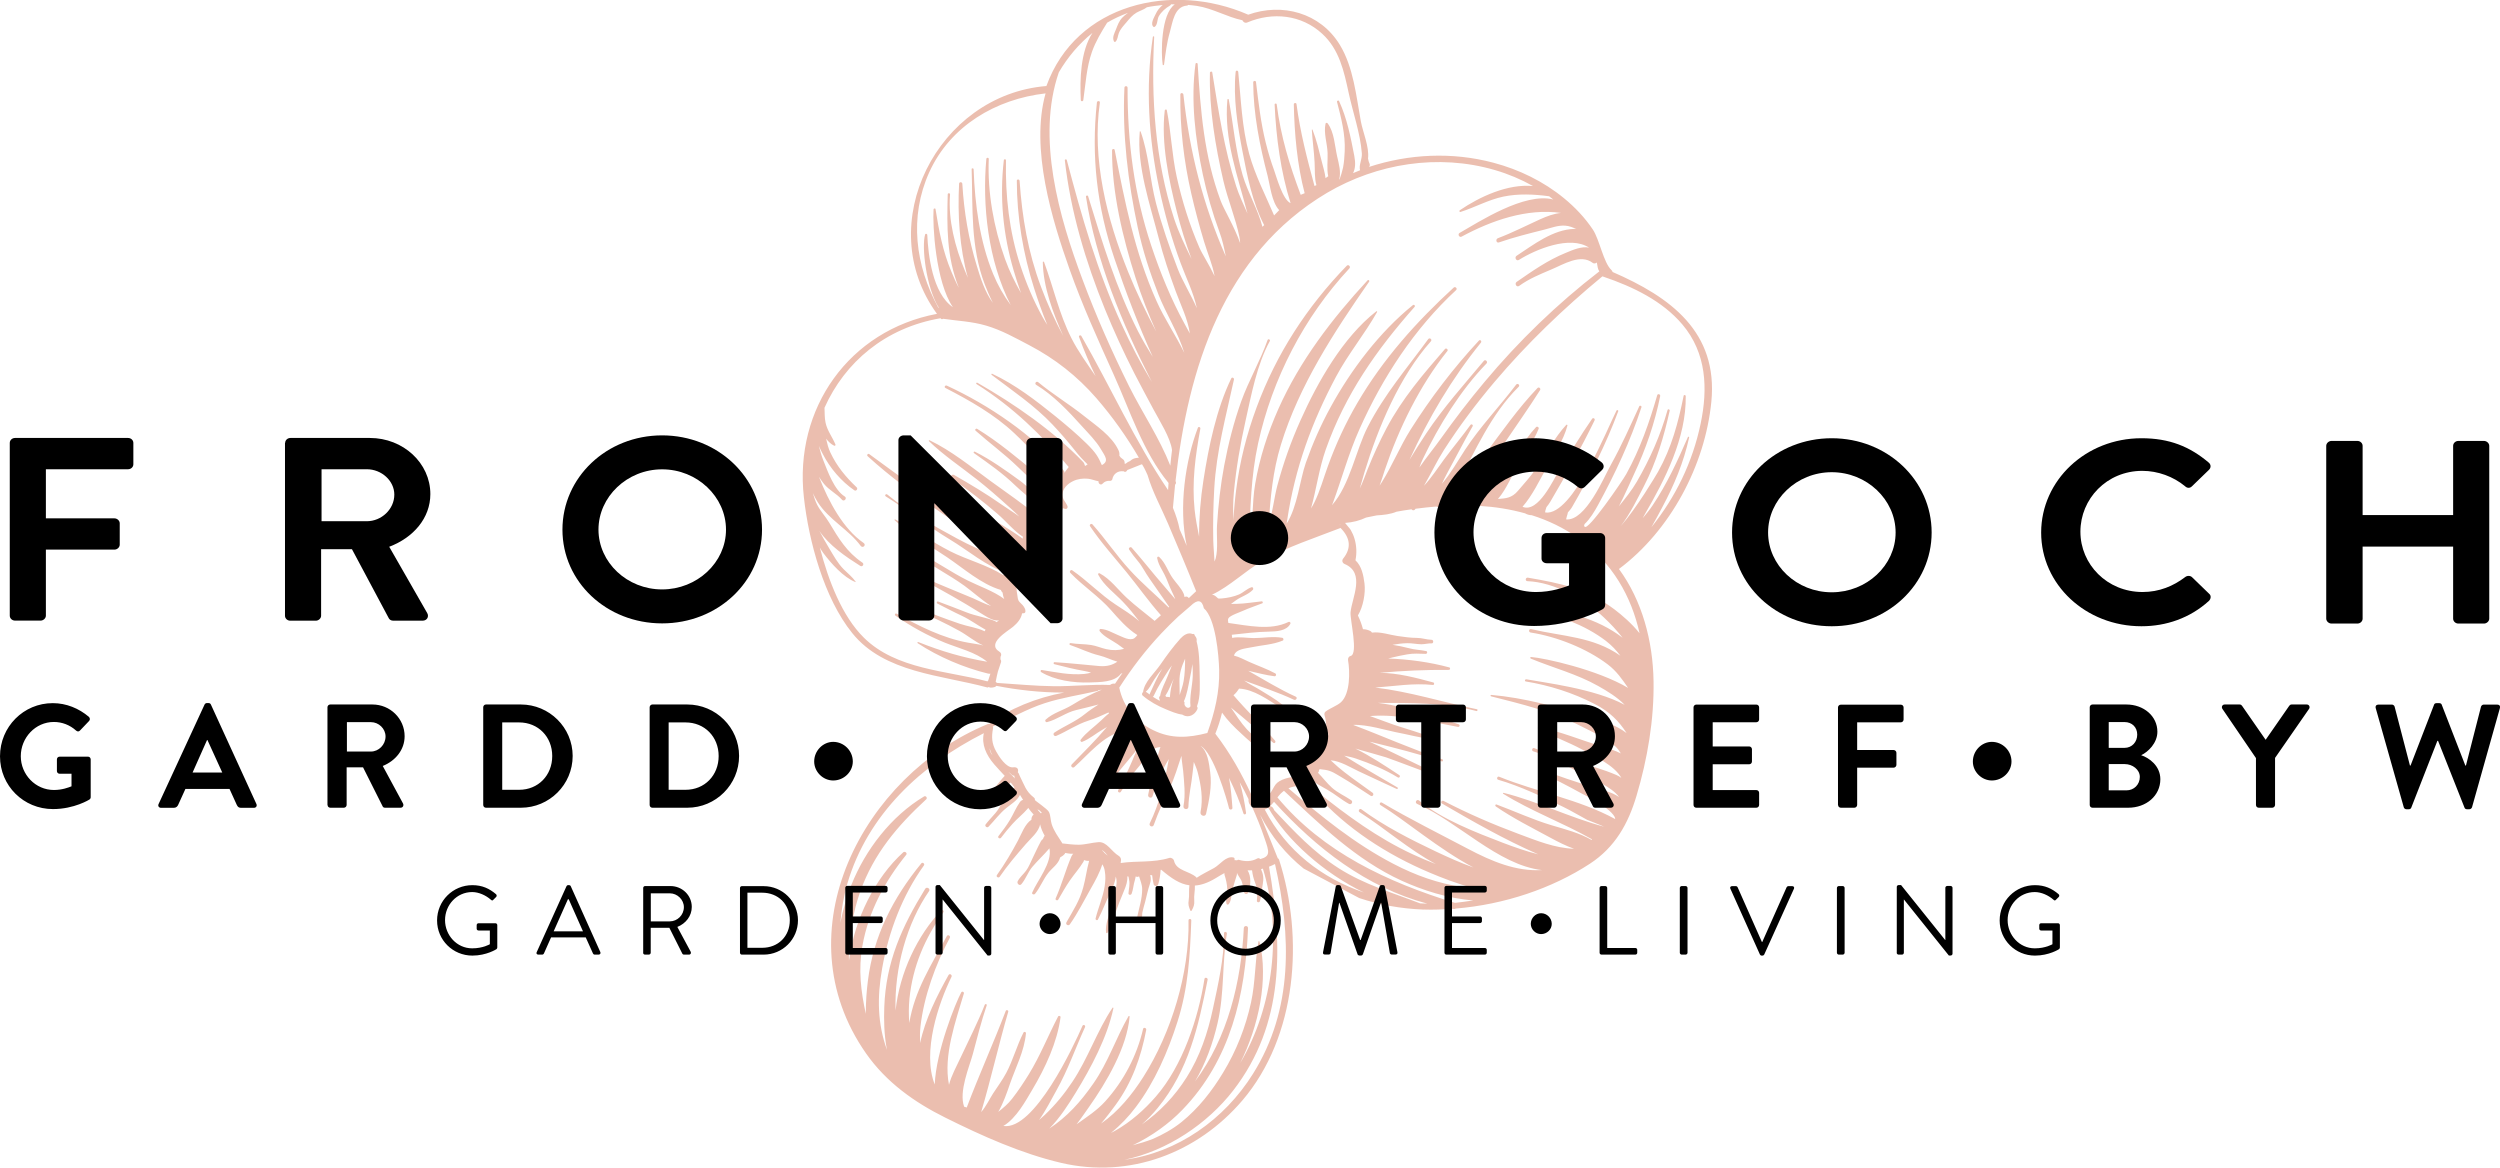 <?xml version="1.0" encoding="utf-8"?>
<!-- Generator: Adobe Illustrator 25.4.1, SVG Export Plug-In . SVG Version: 6.00 Build 0)  -->
<svg version="1.1" id="Layer_1" xmlns="http://www.w3.org/2000/svg" xmlns:xlink="http://www.w3.org/1999/xlink" x="0px" y="0px"
	 viewBox="0 0 278.96 130.29" style="enable-background:new 0 0 278.96 130.29;" xml:space="preserve">
<style type="text/css">
	.st0{fill:#EBBEAF;}
</style>
<g>
	<path class="st0" d="M141.51,90.12c2.1,3.67,6.24,7.32,10.68,9.47c-4.64-1.58-8.67-4.64-11.06-9.25
		C141.27,90.29,141.39,90.21,141.51,90.12 M140.63,95.86c-0.08-0.09-0.21-0.14-0.33-0.07c-0.65,0.36-1.34,0.36-2.04,0.16
		c-0.1-0.03-0.17,0-0.23,0.05c-0.1-0.02-0.19-0.02-0.29-0.02c0.01-0.02,0.02-0.04,0.02-0.06c0.02-0.1-0.02-0.22-0.13-0.24
		c-0.85-0.18-1.47,0.78-2.15,1.17c-0.62,0.35-1.35,0.69-1.97,1.11c-0.01-0.02,0-0.05-0.02-0.07c-0.78-0.71-2.24-0.71-2.49-1.85
		c-0.05-0.21-0.31-0.37-0.52-0.31c-1.8,0.56-3.62,0.3-5.43,0.57l0,0c0.01-0.11,0.03-0.22,0.04-0.33c0.02-0.18-0.11-0.38-0.26-0.47
		c-0.81-0.48-1.32-1.6-2.26-1.53c-0.74,0.05-1.44,0.28-2.2,0.29c-0.62,0-1.23-0.08-1.84-0.15c-0.01-0.02-0.01-0.04-0.02-0.06
		c-0.43-0.69-0.91-1.31-1.16-2.09c-0.13-0.41-0.11-0.96-0.3-1.35c-0.17-0.35-1.6-1.29-1.58-1.35c0.04-0.1-0.03-0.21-0.11-0.27
		c-0.91-0.71-1.04-1.37-1.53-2.32c-0.16-0.32-0.09-0.31-0.26-0.5c0.1-0.29,0-0.62-0.53-0.55c-0.76,0.09-1.6-1.25-1.89-1.78
		c-0.49-0.88-0.53-1.62-0.34-2.58c0.02-0.08,0-0.14-0.04-0.19c1.95-0.87,3.75-1.94,5.82-2.61c1.94-0.63,3.93-0.91,5.9-1.37
		c0.03-0.01,0.03-0.03,0.04-0.06c0.14-0.02,0.28-0.06,0.42-0.08c-1.21,0.5-2.22,1.04-3.33,1.72c-0.96,0.59-2.1,0.86-2.94,1.63
		c-0.12,0.11,0,0.32,0.15,0.28c1.15-0.29,2.1-1.08,3.26-1.35c0.83-0.19,1.66-0.41,2.49-0.62c-0.53,0.34-1.05,0.69-1.55,1.09
		c-1.04,0.84-2.26,1.31-3.37,2.04c-0.23,0.15-0.04,0.48,0.21,0.37c1.23-0.53,2.28-1.28,3.56-1.69c0.79-0.25,1.52-0.58,2.26-0.92
		c0.02,0.03,0.04,0.07,0.06,0.1c-0.32,0.24-0.61,0.53-0.86,0.77c-0.75,0.72-1.69,1.35-2.31,2.18c-0.08,0.1,0.05,0.28,0.17,0.23
		c0.84-0.32,1.55-0.96,2.34-1.4c0.14-0.08,0.29-0.17,0.43-0.26c-1.24,1.48-2.59,2.79-3.93,4.18c-0.18,0.19,0.09,0.47,0.29,0.29
		c1.45-1.28,3.32-3.62,5.39-3.98c-0.23,0.22-0.44,0.47-0.64,0.71c-0.62,0.75-1.04,1.71-1.34,2.64c-0.09,0.28,0.36,0.42,0.45,0.13
		c0.27-0.92,0.81-1.64,1.57-2.23c0.31-0.24,0.65-0.39,0.96-0.57c-0.58,0.94-1.06,1.91-1.66,2.84c-0.75,1.16-1.5,2.26-2.3,3.37
		c-0.19,0.26,0.25,0.53,0.43,0.27c1.28-1.79,2.77-3.43,4.15-5.16c-0.21,0.45-0.39,0.92-0.57,1.33c-0.48,1.12-1,2.15-1.55,3.24
		c-0.1,0.19,0.17,0.35,0.29,0.18c0.5-0.72,0.88-1.49,1.46-2.15c0.46-0.53,0.9-1.08,1.32-1.65c0.48-0.65,0.78-1.15,1.65-1.2
		c-0.03,0.06-0.06,0.12-0.07,0.17c-0.22,0.86-0.51,1.69-0.76,2.54c-0.25,0.86-0.34,1.74-0.54,2.61c-0.08,0.32,0.41,0.47,0.49,0.15
		c0.39-1.36,1.04-2.87,1.81-4.13c-0.42,2.43-1.07,5.02-2.12,7.16c-0.15,0.31,0.32,0.52,0.44,0.2c0.5-1.42,1.14-2.78,1.78-4.12
		c0.55-1.15,0.9-2.39,1.31-3.6c0.02,0.54,0.14,1.09,0.19,1.66c0.11,1.24,0.28,2.72,0.04,3.93c-0.08,0.41,0.55,0.49,0.55,0.09
		c0.02-1.25,0.35-2.56,0.47-3.82c0.04-0.4,0.1-0.8,0.13-1.18c0.15,0.37,0.33,0.75,0.43,1.14c0.38,1.48,0.62,2.95,0.32,4.46
		c-0.08,0.4,0.53,0.59,0.62,0.19c0.34-1.52,0.67-3.06,0.46-4.64c-0.14-1.01-0.26-2.3-1.08-2.94c1.44,0.71,2.96,6.03,3.18,6.96
		c0.05,0.21,0.39,0.18,0.38-0.04c-0.08-1.11-0.17-2.25-0.38-3.35c0.63,1.29,1.19,2.61,1.61,3.97c0.06,0.18,0.31,0.11,0.29-0.07
		c-0.16-1.16-0.38-2.3-0.71-3.42c0.35,0.62,0.68,1.25,0.99,1.9c-0.04,0.35,0.12,0.67,0.4,0.87c0.51,1.14,0.99,2.3,1.38,3.48
		C141.64,95.07,141.77,95.55,140.63,95.86 M139.82,119.81c-3.2,5.12-8.44,8.82-14.34,9.6c4.78-0.99,9.28-4.05,12.12-7.72
		c5.75-7.43,5.53-16.15,4-24.98c0.22-0.08,0.44-0.18,0.67-0.3C144.08,104.43,144.32,112.61,139.82,119.81 M130.42,96.86
		c0.01,0.02,0.01,0.03,0.02,0.05c-0.01-0.01-0.01-0.01-0.01-0.02C130.43,96.88,130.42,96.87,130.42,96.86 M122.97,94.85
		c0.24,0.15,0.45,0.38,0.64,0.62c-0.13-0.11-0.27-0.19-0.38-0.31c-0.05-0.08-0.11-0.15-0.2-0.21
		C123.02,94.91,122.99,94.88,122.97,94.85 M116.34,90.79c0.06,0.07,0.11,0.15,0.15,0.23C116.44,90.95,116.4,90.86,116.34,90.79
		 M115.76,90.33c0.05,0.01,0.09,0.03,0.14,0.04c0.17,0.1,0.26,0.23,0.37,0.36c-0.04-0.02-0.1-0.02-0.13,0.02
		C115.99,90.61,115.89,90.46,115.76,90.33 M112.52,86.13c0.11,0.09,0.23,0.16,0.32,0.26c0.11,0.14,0.23,0.17,0.34,0.16
		c0,0.11,0.03,0.21,0.06,0.32c-0.03-0.03-0.05-0.07-0.08-0.1C112.96,86.56,112.75,86.34,112.52,86.13 M110.43,83.49
		c0.05,0.18,0.1,0.35,0.17,0.51c0.04,0.1,0.11,0.19,0.16,0.29c-0.05-0.07-0.11-0.14-0.16-0.21c-0.04-0.09-0.09-0.18-0.12-0.28
		C110.44,83.7,110.45,83.59,110.43,83.49 M123.96,126.42c1.07-0.86,2.03-1.88,2.79-2.9c2.11-2.8,3.57-6.17,4.63-9.49
		c1.22-3.81,1.4-7.36,1.55-11.33c0.01-0.2-0.31-0.21-0.31-0.01c0.12,5.86-1.91,12.54-5.03,17.46c-1.23,1.94-2.79,3.88-4.73,5.22
		c0.6-0.7,1.15-1.43,1.61-2.06c1.84-2.51,2.85-5.35,3.43-8.39c0.04-0.22-0.29-0.33-0.35-0.11c-0.69,2.99-2.16,5.8-4.22,8.08
		c-0.92,1.02-2.09,1.77-3.2,2.56c0.54-0.69,1-1.39,1.36-1.89c1.97-2.79,4.26-6.67,4.56-10.12c0.01-0.07-0.1-0.1-0.13-0.04
		c-1.41,2.46-2.26,5.12-3.91,7.49c-1.47,2.12-2.95,3.73-4.92,5.04c1.2-1.21,2.19-2.78,2.94-4c1.72-2.8,3.53-6.2,4.21-9.43
		c0.01-0.06-0.07-0.1-0.1-0.05c-1.74,2.6-2.73,5.66-4.49,8.28c-0.88,1.33-1.91,2.58-3.07,3.68c-0.21,0.2-0.43,0.39-0.64,0.57
		c0.75-1.05,1.36-2.27,1.94-3.31c1.28-2.27,2.11-4.69,3.19-7.06c0.09-0.21-0.2-0.34-0.29-0.13c-0.96,2.22-5.39,11.7-8.82,11.16
		c1.45-0.86,2.49-2.81,3.24-4.07c1.43-2.4,2.78-5.29,3.14-8.07c0.02-0.14-0.2-0.2-0.27-0.08c-1.13,2.16-2,4.39-3.28,6.47
		c-0.57,0.92-1.17,1.83-1.84,2.69c-0.46,0.6-1.01,1.05-1.56,1.49c0.57-0.99,0.97-2.15,1.29-3.09c0.65-1.88,1.62-3.68,1.8-5.69
		c0.01-0.14-0.21-0.21-0.27-0.08c-0.75,1.45-1.16,3.06-1.93,4.51c-0.43,0.81-0.98,1.54-1.48,2.31c-0.35,0.54-0.79,1.47-1.32,2.06
		c1.1-3.71,1.94-7.48,3.02-11.19c0.05-0.18-0.22-0.26-0.28-0.09c-1.38,3.62-2.98,7.14-4.35,10.77c-0.1-0.03-0.19-0.06-0.29-0.09
		c-0.62-1.69,0.6-4.5,0.97-5.88c0.48-1.79,0.95-3.67,1.55-5.43c0.05-0.14-0.17-0.2-0.22-0.06c-0.78,1.99-1.8,3.96-2.7,5.9
		c-0.44,0.95-1.02,1.98-1.29,3.03c-0.65-3.28,0.75-7.11,1.66-10.19c0.05-0.17-0.2-0.29-0.29-0.13c-0.63,1.15-2.82,6.6-2.96,10.28
		c-1.43-3.62,0.42-9.06,1.87-12.01c0.11-0.22-0.21-0.42-0.33-0.2c-1.28,2.3-2.61,4.91-3.17,7.59c-0.03-0.6-0.03-1.22,0.04-1.87
		c0.38-3.32,1.68-6.95,3.27-9.87c0.12-0.21-0.21-0.42-0.33-0.2c-1.74,3.24-3.59,6.05-4.19,9.7c-0.07-0.89-0.07-1.79,0.02-2.74
		c0.37-3.59,1.71-6.7,3.79-9.63c0.1-0.14-0.12-0.31-0.24-0.19c-2.64,2.74-4.66,6.96-5.1,11.17c-0.16-4.77,1.29-9.79,3.74-13.33
		c0.18-0.26-0.26-0.53-0.43-0.26c-2.6,4.22-4.39,8.15-4.57,13.22c-0.05,1.33-0.03,3.09,0.3,4.76c-1.05-2.92-1.12-5.81-0.53-9.14
		c0.72-4.06,2.25-8.1,4.66-11.45c0.12-0.17-0.15-0.39-0.29-0.23c-3.17,3.87-5.35,8.11-5.97,13.13c-0.12,0.95-0.24,2.27-0.23,3.67
		c-0.54-2.48-0.86-4.94-0.37-7.64c0.69-3.8,2.48-7.13,4.88-10.11c0.16-0.2-0.17-0.44-0.34-0.27c-3.11,2.82-5.44,7.42-6.05,12.08
		c0-0.16-0.01-0.33-0.01-0.49c0.07-2.47,0.45-4.92,1.28-7.25c1.51-4.2,4.13-7.29,7.35-10.26c0.17-0.15-0.04-0.44-0.24-0.32
		c-3.66,2.19-6.55,5.95-8.11,9.87c-0.5,1.27-0.93,2.71-1.23,4.22c0.12-1.49,0.38-2.97,0.79-4.4c2.26-7.68,8.24-13.22,15.22-16.75
		c-0.28,1.25,0.26,2.44,1.16,3.48c0.38,0.44,0.78,0.86,1.17,1.28c-0.37,0.39-0.7,0.84-1.05,1.25c-0.33,0.4-0.53,0.89-0.84,1.31
		c-0.07,0.1,0.07,0.19,0.15,0.12c0.42-0.34,0.92-0.57,1.31-0.94c0.36-0.33,0.75-0.65,1.1-1c0.15,0.18,0.29,0.37,0.43,0.56
		c-0.71,0.26-1.04,1.15-1.41,1.76c-0.24,0.39-0.44,0.77-0.74,1.11c-0.35,0.41-0.75,0.82-1.08,1.25c-0.14,0.19,0.16,0.43,0.32,0.26
		c0.69-0.71,1.23-1.48,2-2.1c0.52-0.42,1.24-0.84,1.51-1.46c0.12,0.19,0.24,0.37,0.35,0.56c-0.12,0.03-0.24,0.1-0.35,0.24
		c-0.44,0.63-0.71,1.31-1.1,1.97c-0.38,0.64-0.84,1.25-1.3,1.84c-0.13,0.17,0.16,0.35,0.29,0.18c0.4-0.54,0.82-1.03,1.26-1.53
		c0.54-0.62,1.2-1.1,1.73-1.74c0.02-0.02,0.03-0.05,0.04-0.07c0.18,0.26,0.39,0.51,0.61,0.75c-0.15,0.12-0.25,0.32-0.25,0.53
		c0,0.01,0.01,0.02,0.01,0.04c-0.74,0.48-1.11,1.58-1.51,2.33c-0.69,1.3-1.49,2.65-2.35,3.85c-0.13,0.19,0.18,0.38,0.31,0.19
		c0.86-1.26,1.91-2.49,2.91-3.64c0.53-0.62,1.45-1.36,1.6-2.21c0.09,0.43,0.28,0.86,0.51,1.27c0,0-0.01,0.01-0.01,0.01
		c-0.1,0.15-0.15,0.25-0.18,0.36c-0.08,0.05-0.16,0.12-0.22,0.23c-0.34,0.62-0.63,1.28-0.94,1.91c-0.23,0.47-0.41,0.97-0.73,1.4
		c-0.32,0.43-0.68,0.69-0.93,1.17c-0.13,0.25,0.21,0.57,0.41,0.33c0.5-0.59,0.72-1.33,1.22-1.93c0.61-0.72,1.3-1.35,1.91-2.07
		c0.35,1.58-1.36,3.61-1.92,4.93c-0.08,0.2,0.21,0.28,0.32,0.14c0.58-0.72,0.9-1.61,1.47-2.33c0.47-0.59,1.11-0.96,1.33-1.72l0-0.01
		c0.19-0.1,0.36-0.22,0.51-0.39c0.03-0.04,0.03-0.07,0.05-0.11c0.19,0.04,0.38,0.07,0.58,0.09c0.1,0.01,0.22,0,0.32,0
		c-0.08,0.08-0.15,0.18-0.2,0.29c-0.66,1.54-1.08,3.16-1.77,4.71c-0.07,0.16,0.2,0.28,0.29,0.13c0.43-0.74,0.83-1.46,1.32-2.17
		c0.49-0.71,1.05-1.32,1.5-2.07c0.03-0.05,0.04-0.12,0.06-0.18c0.34,0.11,0.36,0.08,0.57,0.09c-0.27,0.97-0.39,2-0.66,2.97
		c-0.4,1.48-1.13,2.57-1.87,3.88c-0.14,0.25,0.22,0.46,0.38,0.23c0.87-1.23,1.6-2.69,2.35-4.01c0.49-0.86,0.98-1.75,1.27-2.69
		c0.12,0.2,0.23,0.41,0.28,0.76c0.1,0.58,0.07,1.09-0.01,1.67c-0.19,1.25-0.72,2.39-1.02,3.62c-0.04,0.15,0.18,0.26,0.26,0.12
		c0.52-0.98,0.89-2.03,1.39-3.02c0.28-0.55,0.54-1.16,0.6-1.78c0.34,0.85-0.34,2.72-0.49,3.36c-0.22,0.94-0.71,1.93-0.59,2.89
		c0.01,0.06,0.11,0.09,0.15,0.04c0.5-0.59,0.53-1.28,0.8-2c0.33-0.91,0.67-1.81,1.05-2.7c0.25-0.59,0.42-1.13,0.37-1.61
		c0.04,0,0.09,0.01,0.13,0.02c0.02,0.12,0.05,0.24,0.07,0.36c0.11,0.51-0.03,0.98-0.07,1.5c-0.01,0.21,0.28,0.23,0.35,0.06
		c0.19-0.49,0.2-1.04,0.37-1.54c0.04-0.13,0.07-0.27,0.09-0.4c0.1,0.06,0.22,0.08,0.34,0.01c0.01,0,0.03,0,0.04,0
		c0.13,0.46,0.34,0.89,0.34,1.42c0,1.08-0.34,2.05-0.55,3.08c-0.06,0.31,0.39,0.46,0.48,0.14c0.15-0.51,0.02-0.25,0.09-0.62
		c0.08-0.39,0.21-0.81,0.32-1.22c0.17-0.66,0.29-1.29,0.51-1.93c0.13-0.38,0.15-0.72,0.04-1.03c0.07,0.02,0.15,0.02,0.22,0.02
		c0.04,0.34,0.09,0.67,0.17,1.01c0.06,0.25,0.44,0.26,0.51,0.01c0.15-0.54,0.24-1.06,0.27-1.62c0.02,0,0.05,0,0.07-0.01
		c1.13,0.96,2.08,1.6,3.14,1.73l0,0c-0.08,0.57,0.01,1.11-0.08,1.67c-0.08,0.46,0.01,0.74,0.19,1.16c0.02,0.06,0.11,0.05,0.14,0
		c0.22-0.4,0.33-0.68,0.29-1.14c-0.05-0.56,0.1-1.09,0.07-1.66c0.69-0.04,1.44-0.29,2.32-0.82c0.41-0.25,0.71-0.43,0.98-0.57
		c0,0.07-0.01,0.12,0.01,0.2c0.17,0.53,0.28,1.04,0.31,1.59c0.03,0.58-0.23,1.07-0.09,1.63c0.03,0.12,0.18,0.13,0.25,0.04
		c0.35-0.46,0.25-1.07,0.41-1.61c0.16-0.54,0.3-1.07,0.48-1.6c0.04-0.11,0.03-0.2,0.02-0.29c0.1,0.27,0.29,0.49,0.44,0.76
		c0.23,0.41,0.24,0.97,0.36,1.43c0.07,0.24,0.39,0.23,0.47,0.01c0.27-0.74,0.36-1.77-0.08-2.47c0.17,0,0.35,0.01,0.5,0
		c0.06,0.5,0.17,0.95,0.36,1.43c0.27,0.68,0.23,1.25,0.18,1.97c-0.01,0.19,0.28,0.23,0.34,0.05c0.18-0.62,0.2-1.3,0.32-1.94
		c0.12-0.59,0.05-1.11-0.2-1.64c0.07-0.01,0.14-0.04,0.21-0.06c2.15,7.02,1.22,15.37-2.54,21.71c2.06-4.09,3.2-9.39,2.16-13.57
		c-0.01-0.06-0.11-0.07-0.12,0c-0.39,2.25-0.33,4.51-0.82,6.78c-0.6,2.76-1.64,5.41-3.11,7.83c-1.25,2.07-2.76,4-4.65,5.53
		c-1.02,0.82-2.09,1.39-3.18,1.88c-0.73,0.28-1.49,0.51-2.26,0.71c2.11-1.01,4.04-2.4,5.54-3.96c5.34-5.52,7.04-12.79,7.32-20.27
		c0.01-0.3-0.45-0.31-0.47-0.01c-0.28,5.95-1.8,12.27-5.44,17.11c1.18-2,1.99-4.24,2.51-6.49c0.78-3.32,0.49-6.66,1.04-9.98
		c0.04-0.24-0.32-0.28-0.32-0.05c0.03,2.72-0.67,5.78-1.24,8.43c-0.57,2.68-1.45,5.31-2.92,7.63c-1.33,2.11-2.99,3.85-5.01,5.27
		c0.66-0.59,1.26-1.22,1.77-1.84c3.46-4.22,4.55-9.13,5.57-14.3c0.05-0.23-0.31-0.33-0.35-0.1c-0.7,4.43-2.43,9.67-5.41,13.11
		c-1.31,1.51-2.84,2.86-4.59,3.85C124.29,126.26,124.13,126.34,123.96,126.42 M117.61,76.57c-2.14-0.02-4.25-0.24-6.39-0.37
		c-0.03-0.06-0.07-0.1-0.12-0.13c0.01-0.06,0.03-0.12,0.04-0.19c0.05-0.32,0.14-0.63,0.21-0.95c0.12-0.35,0.23-0.7,0.35-1.05
		c0.03-0.1,0-0.25-0.08-0.33c0.03-0.09,0.04-0.17,0.01-0.24c0.13-0.17,0.13-0.43-0.1-0.58c-1.52-0.94,0.93-2.3,1.52-2.8
		c0.48-0.4,0.9-0.9,1-1.5c0.02,0,0.04,0.01,0.06,0.01c0.05-0.01,0.11-0.01,0.16-0.02c0.09-0.01,0.15-0.11,0.15-0.19
		c0-0.25-0.05-0.32-0.16-0.51c-0.15-0.27-0.48-0.45-0.63-0.75c-0.03-0.07-0.03-0.14-0.06-0.21c-0.08-0.52-0.18-1.01-0.13-1.48
		c0-0.01,0-0.02,0-0.02c0.01-0.07,0.03-0.13,0.05-0.2c0.07-0.25,0.17-0.49,0.33-0.72c0.12-0.17,0.25-0.3,0.37-0.44
		c0.02-0.02,0.03-0.04,0.06-0.06c0.01-0.01,0.01-0.02,0.01-0.02c0.04-0.04,0.08-0.08,0.11-0.13c0.04,0,0.06,0.02,0.1,0.02
		c0.05,0,0.12-0.03,0.13-0.09c0.07-0.33-0.12-0.64-0.01-0.98c0.15-0.44,0.58-0.72,0.93-0.99c0.5-0.38,0.94-0.79,0.99-1.41
		c0.1-0.06,0.17-0.17,0.13-0.33c-0.15-0.7,0.32-1.1,0.93-1.3c0.11-0.03,0.14-0.12,0.13-0.21l0,0c0.05-0.03,0.07-0.08,0.11-0.12
		c0.01,0,0.01-0.01,0.01-0.02c0.21-0.21,0.32-0.48,0.45-0.76c0.12-0.27,0.23-0.53,0.33-0.8c0.1,0.04,0.18,0.08,0.31,0.09
		c0.19,0.01,0.26-0.19,0.2-0.33c-0.19-0.45-0.57-0.73-0.56-1.28c0.02-0.68,0.6-1.21,1.18-1.49c0.51-0.25,1.11-0.33,1.68-0.27
		c0.4,0.04,0.78,0.22,1.17,0.28c-0.05,0.24,0.24,0.5,0.45,0.27c0.23-0.25,0.5-0.34,0.83-0.31c0.11,0.01,0.24-0.08,0.26-0.19
		c0.11-0.59,0.62-0.96,1.22-0.88c0.01,0,0.02-0.01,0.03-0.01c0.09,0.08,0.22,0.11,0.32,0.01c0.05-0.04,0.07-0.1,0.11-0.15
		c0,0,0,0,0.01,0c0.53-0.21,1.06-0.42,1.58-0.63c0.02,0.01,0.04,0.01,0.06,0.02c0.08,0.14,0.17,0.28,0.24,0.42
		c0.13,0.24,0.24,0.51,0.36,0.76c0.54,1.86,1.53,3.65,2.28,5.41c1.07,2.51,2.13,5.02,3.14,7.55c-0.28,0.26-0.55,0.52-0.82,0.77
		c-0.07-0.12-0.21-0.21-0.38-0.16c-0.03,0.01-0.07,0.02-0.1,0.04c-0.02-0.12-0.04-0.24-0.08-0.35c-0.27-0.64-0.81-1.16-1.21-1.72
		c-0.56-0.77-0.82-1.74-1.53-2.4c-0.1-0.1-0.25-0.01-0.23,0.12c0.09,0.51,0.31,0.92,0.57,1.38c0.37,0.64,0.62,1.28,0.89,1.96
		c0.11,0.29,0.4,0.8,0.56,1.25c-0.72-0.87-1.48-1.71-2.2-2.58c-0.88-1.06-1.75-2.14-2.66-3.17c-0.13-0.15-0.4,0.04-0.29,0.21
		c0.31,0.46,0.62,0.86,0.97,1.28c0.52,0.61,0.84,1.32,1.31,1.97c0.75,1.04,1.45,2.12,2.2,3.16c-0.03,0.01-0.05,0.03-0.07,0.05
		c-1.43-1.41-2.99-2.7-4.34-4.19c-1.48-1.61-2.71-3.46-4.16-5.08c-0.13-0.14-0.38,0.04-0.27,0.2c1.2,1.8,2.72,3.48,4.09,5.16
		c1.29,1.58,2.47,3.26,3.82,4.78c-0.23,0.21-0.46,0.42-0.7,0.63c-1.03-0.85-2.1-1.64-3.09-2.55c-1-0.92-1.84-2.12-3.05-2.76
		c-0.1-0.05-0.21,0.05-0.16,0.15c0.63,1.2,1.83,2.06,2.76,3.03c0.66,0.68,1.24,1.42,1.82,2.17c-0.82-0.72-1.83-1.33-2.63-1.86
		c-1.73-1.14-3.14-2.65-4.84-3.82c-0.17-0.12-0.36,0.13-0.22,0.28c1.43,1.49,3.19,2.62,4.56,4.18c0.76,0.87,1.8,2.07,2.92,2.76
		c-0.1,0.13-0.2,0.26-0.33,0.35c-0.51,0.34-1.33-0.15-1.86-0.36c-0.65-0.27-1.19-0.62-1.89-0.67c-0.15-0.01-0.19,0.16-0.11,0.26
		c0.51,0.64,1.31,0.97,1.99,1.44c0.23,0.16,0.47,0.35,0.72,0.52c-0.62,0.17-1.26,0.2-2.01,0.03c-0.56-0.13-1.1-0.37-1.67-0.46
		c-0.75-0.12-1.52-0.08-2.28-0.21c-0.14-0.02-0.2,0.16-0.06,0.21c1.14,0.39,2.1,0.89,3.26,1.17c0.67,0.16,1.33,0.5,2.01,0.69
		c-0.52,0.36-1.13,0.56-2.01,0.49c-1.68-0.14-3.32-0.34-5-0.43c-0.12-0.01-0.15,0.18-0.03,0.22c1.11,0.29,2.22,0.56,3.35,0.76
		c0.25,0.04,0.5,0.11,0.76,0.18c-0.25,0.07-0.51,0.13-0.75,0.15c-1.66,0.15-3.14-0.19-4.76-0.44c-0.13-0.02-0.17,0.17-0.07,0.23
		c1.53,0.93,3.64,1.22,5.41,1.16c1.16-0.04,2.77-0.01,3.49-0.97c0.06-0.03,0.13-0.05,0.18-0.09c-0.28,0.39-0.56,0.79-0.83,1.2
		c-0.19-0.04-0.41,0.01-0.56,0.14C121.82,76.35,119.71,76.59,117.61,76.57 M96.39,71.15c-2.42-2.39-3.95-6.35-4.91-10.05
		c0.13,0.21,0.24,0.42,0.39,0.61c0.86,1.15,2.23,2.7,3.58,3.24c0.02,0.01,0.04-0.02,0.03-0.04c-0.39-0.55-0.87-0.92-1.34-1.39
		c-0.68-0.69-1.11-1.5-1.6-2.31c-0.39-0.65-0.76-1.31-1.12-1.98c1.09,1.63,2.95,2.89,4.58,3.92c0.24,0.15,0.47-0.21,0.23-0.37
		c-1.75-1.18-2.66-2.72-3.71-4.47c-0.4-0.67-0.97-1.27-1.33-1.97c-0.22-0.42-0.35-0.87-0.49-1.32c0.16,0.34,0.33,0.68,0.53,0.99
		c1.27,2.01,3.43,3.04,4.81,4.9c0.24,0.32,0.65-0.1,0.33-0.32c-2.28-1.58-3.89-4.58-4.99-7.39c0.17,0.27,0.36,0.54,0.56,0.79
		c0.59,0.73,1.41,1.08,2.02,1.78c0.23,0.26,0.61-0.18,0.3-0.37c-1.16-0.71-1.9-2.79-2.38-4c-0.22-0.54-0.37-1.1-0.51-1.65
		c0.14,0.33,0.3,0.64,0.44,0.91c0.81,1.58,2.05,3.04,3.52,4.05c0.2,0.14,0.44-0.16,0.26-0.33c-1.22-1.16-2.22-2.36-2.94-3.9
		c-0.22-0.46-0.35-0.99-0.47-1.53c0.26,0.34,0.56,0.62,0.89,0.78c0.1,0.05,0.19-0.04,0.15-0.14c-0.35-0.84-0.9-1.51-1.1-2.42
		c-0.12-0.55-0.09-1.11-0.12-1.67c2.27-5.08,6.77-8.93,12.95-9.99c0.01,0.01,0.02,0.03,0.03,0.04c0.07,0.09,0.18,0.08,0.26,0.02
		c1.62,0.24,3.19,0.29,4.79,0.76c1.74,0.51,3.23,1.36,4.82,2.19c2.88,1.51,5.35,3.45,7.49,5.91c1.81,2.09,3.36,4.28,4.74,6.64
		c-0.21,0.01-0.42,0.04-0.63,0.13c-0.11,0.04-0.23,0.14-0.35,0.24c-0.18,0.07-0.34,0.16-0.47,0.28c-0.04,0.01-0.09,0.04-0.13,0.04
		c0-0.18-0.01-0.3-0.12-0.45c-0.11-0.09-0.22-0.17-0.33-0.26c-0.05-0.07-0.1-0.14-0.15-0.21c0.03-0.2,0-0.4-0.09-0.59
		c-0.74-1.61-2.51-2.76-3.86-3.84c-1.65-1.32-3.47-2.41-5.1-3.76c-0.21-0.18-0.46,0.15-0.23,0.29c1.93,1.17,3.6,2.94,5.1,4.61
		c0.72,0.8,1.58,1.64,2.12,2.57c0.48,0.8,0.94,1.33,0.11,1.78c-0.4-0.91-0.67-1.39-1.69-2.39c-1.11-1.09-2.29-2.08-3.49-3.06
		c-2.21-1.78-4.46-3.52-7.05-4.74c-0.08-0.04-0.14,0.06-0.07,0.12c2.32,1.76,4.77,3.41,6.78,5.53c0.87,0.92,1.7,1.88,2.48,2.86
		c0.51,0.65,0.97,1.14,1.45,1.6c-0.08,0.04-0.16,0.09-0.23,0.16l-0.01,0.01c-0.03-0.02-0.05-0.03-0.07-0.05
		c-0.03-0.14-0.08-0.28-0.2-0.4c-3.35-3.49-7.61-6.43-11.79-8.83c-0.1-0.06-0.19,0.09-0.09,0.15c4.08,2.57,7.21,5.65,10.28,9.25
		c-0.12,0.16-0.24,0.31-0.36,0.47c-0.05,0.06-0.06,0.13-0.07,0.2c-0.03-0.12-0.09-0.24-0.17-0.33c-3.46-3.96-8.26-7.23-13-9.42
		c-0.18-0.08-0.34,0.17-0.16,0.26c2.7,1.39,5.49,2.97,7.69,5.05c0.91,0.86,1.81,1.78,2.65,2.71c1.22,1.33,1.52,1.91,1.64,3.39
		c-0.6-0.65-1.37-1.22-1.89-1.64c-2.11-1.76-4.21-3.51-6.55-4.95c-0.13-0.08-0.29,0.1-0.17,0.21c1.53,1.36,3.19,2.57,4.67,4
		c1.41,1.36,2.97,2.66,3.62,4.5c-0.28-0.31-0.59-0.55-0.99-0.86c-0.82-0.65-1.5-1.44-2.35-2.06c-1.6-1.16-3.26-2.35-5.03-3.24
		c-0.11-0.05-0.2,0.09-0.1,0.16c1.62,1.15,3.23,2.26,4.66,3.66c0.61,0.6,1.33,1.09,1.88,1.75c0.42,0.49,0.68,0.96,1.07,1.38
		c-0.07,0.12-0.12,0.27-0.17,0.49c-1.8-1.5-3.71-2.8-5.61-4.18c-2.15-1.57-4.37-3.38-6.78-4.53c-0.06-0.03-0.13,0.04-0.08,0.09
		c1.62,1.57,3.58,2.88,5.36,4.28c1.16,0.92,2.26,1.87,3.36,2.87c0.09,0.08,0.74,0.64,1.37,1.27c-0.67-0.49-1.39-0.92-1.98-1.34
		c-1.68-1.18-3.52-2.28-5.3-3.3c-0.27-0.15-0.51,0.23-0.25,0.41c1.81,1.24,3.46,2.52,5.12,3.95c0.92,0.79,1.78,1.87,2.82,2.54
		c-0.03,0.07-0.04,0.14-0.03,0.21c-0.63-0.49-2.16-1.44-2.15-1.43c-1.21-0.69-2.4-1.41-3.59-2.12c-2.38-1.43-4.76-2.9-7.1-4.4
		c-0.16-0.1-0.31,0.14-0.15,0.25c2.28,1.59,4.56,3.23,6.79,4.89c0.79,0.58,1.57,1.27,2.37,1.93c-0.61-0.27-1.21-0.53-1.7-0.79
		c-4.11-2.22-7.84-5.02-11.6-7.77c-0.14-0.1-0.31,0.11-0.18,0.23c2.53,2.31,5.24,4.28,8.07,6.22c1.46,1,2.91,2.02,4.4,2.98
		c1.28,0.82,2.77,1.53,3.62,2.82c-0.56-0.27-1.2-0.68-1.69-0.85c-1.54-0.54-3.05-1.24-4.49-2.02c-2.57-1.4-5.47-3-7.71-4.87
		c-0.16-0.13-0.34,0.11-0.17,0.21c2.45,1.54,4.72,3.35,7.22,4.85c1.86,1.11,4.06,3,6.21,3.65c-0.1,0.1-0.21,0.19-0.31,0.3
		c-1.78-1.15-4.04-1.71-5.92-2.67c-2.11-1.08-4.04-2.46-6.14-3.56c-0.06-0.03-0.12,0.04-0.07,0.09c1.76,1.57,3.86,2.8,5.82,4.11
		c1.89,1.27,3.83,3.02,6.03,3.67c0.04,0.12,0.1,0.22,0.19,0.29c0.03,0.24,0.08,0.48,0.19,0.72c-1.19-0.89-2.83-1.44-4.09-2.07
		c-1.92-0.96-3.68-2.23-5.57-3.17c-0.2-0.1-0.36,0.16-0.18,0.29c1.72,1.25,3.65,2.22,5.39,3.47c0.93,0.67,1.92,1.59,2.98,2.26
		c-0.73-0.24-1.45-0.61-2.01-0.86c-1.79-0.76-3.6-1.46-5.38-2.27c-0.18-0.08-0.34,0.17-0.16,0.26c2.15,1.15,4.27,2.34,6.33,3.63
		c0.89,0.56,1.49,0.93,2.11,0.85c-0.1,0.06-0.2,0.12-0.3,0.19c-0.05-0.04-0.09-0.09-0.16-0.12c-1.03-0.42-2.16-0.56-3.2-0.98
		c-1.04-0.42-2.09-0.8-3.14-1.2c-0.13-0.05-0.22,0.16-0.1,0.22c0.92,0.46,1.83,0.95,2.76,1.38c0.93,0.44,1.75,1.06,2.64,1.55
		c-0.06,0.06-0.09,0.11-0.11,0.17c-0.86-0.42-1.91-0.54-2.78-0.84c-1.61-0.55-3.22-1.15-4.79-1.83c-0.18-0.08-0.27,0.22-0.09,0.3
		c1.63,0.69,3.3,1.47,4.85,2.33c0.87,0.48,1.72,1.21,2.65,1.62l0,0c-0.43-0.12-0.97-0.18-1.69-0.31c-2.83-0.5-5.48-1.86-7.98-3.24
		c-0.14-0.08-0.26,0.12-0.13,0.22c1.71,1.2,3.58,2.23,5.52,3.02c1.54,0.62,3.44,1.06,4.72,2.13c-2.73-0.47-5.08-1.16-7.69-2.2
		c-0.08-0.03-0.13,0.09-0.06,0.13c2.3,1.52,5.17,2.74,7.85,3.39c0.09,0.02,0.18,0.02,0.26,0.01c-0.07,0.24-0.15,0.49-0.24,0.75
		c-0.03,0.04-0.05,0.07-0.08,0.11C105.62,74.82,100,74.72,96.39,71.15 M104.75,34.32c-0.01,0.01-0.02,0.02-0.04,0.03
		c-2.58-4.71-3.28-10.13-1.02-15.13c2.35-5.18,7.44-8.17,12.98-8.8c-1.73,6.17,0.74,14.16,2.68,19.64
		c1.42,4.01,3.18,7.88,4.93,11.76c1.82,4.02,3.27,8.63,6.11,12.07c-0.02,0.27-0.03,0.53-0.05,0.8c-3.71-5.48-6.4-11.48-9.68-17.2
		c-0.08-0.14-0.32-0.05-0.26,0.1c0.54,1.5,1.17,2.95,1.85,4.38c-0.94-1.38-1.94-2.74-2.69-4.22c-1.4-2.77-2-5.65-3.06-8.51
		c-0.03-0.07-0.15-0.07-0.14,0.02c0.04,2.77,1.15,5.69,2.28,8.23c-0.96-1.78-1.78-3.61-2.49-5.51c-1.44-3.84-2.1-7.73-2.38-11.8
		c-0.01-0.19-0.31-0.21-0.31-0.01c0,4.02,0.7,8.14,1.93,12c0.4,1.25,0.88,2.67,1.47,4.08c-0.18-0.28-0.36-0.57-0.52-0.86
		c-1.02-1.84-1.84-3.79-2.49-5.78c-1.24-3.79-1.68-7.76-1.6-11.72c0-0.16-0.23-0.16-0.24-0.01c-0.48,4.16-0.09,8.29,1.11,12.34
		c0.23,0.78,0.5,1.63,0.81,2.48c-0.68-1.19-1.3-2.44-1.79-3.81c-1.26-3.52-1.96-7.42-1.81-11.15c0.01-0.17-0.25-0.18-0.27-0.01
		c-0.47,5.11,0.17,11.33,2.72,16.31c-0.8-1.07-1.45-2.23-1.96-3.47c-1.5-3.63-2.04-7.8-2.18-11.68c-0.01-0.14-0.23-0.15-0.22-0.01
		c0.14,4.36-0.14,8.67,1.47,12.87c0.22,0.58,0.53,1.31,0.9,2.05c-0.88-1.2-1.38-2.76-1.79-4.12c-0.93-3.03-1.43-6.01-1.62-9.17
		c-0.01-0.23-0.35-0.24-0.36-0.01c-0.18,3.42,0.04,7.12,0.98,10.5c-0.12-0.28-0.23-0.55-0.34-0.81c-1.08-2.59-1.88-5.67-1.65-8.5
		c0.01-0.16-0.25-0.17-0.26-0.01c-0.09,3.65-0.14,6.95,1.24,10.43c-0.32-0.58-0.58-1.2-0.83-1.79c-0.97-2.31-1.38-4.54-1.77-6.98
		c-0.02-0.13-0.21-0.09-0.22,0.02c-0.12,1.74,0.22,8.09,2.16,10.92c-2.28-1.55-2.76-5.85-2.86-8.07c-0.01-0.13-0.2-0.18-0.24-0.04
		C102.82,27.49,103.33,32.05,104.75,34.32 M121.9,3.67c-1.35,2.09-1.41,5.24-1.3,7.49c0.01,0.18,0.25,0.18,0.28,0.01
		c0.26-1.81,0.35-3.62,0.96-5.37c0.41-1.17,1.05-2.22,1.7-3.27c0.72-0.43,1.51-0.79,2.33-1.1c-0.25,0.18-0.47,0.36-0.63,0.53
		c-0.37,0.37-0.53,0.85-0.72,1.33c-0.17,0.43-0.44,0.88-0.22,1.33c0.03,0.06,0.13,0.08,0.18,0.03c0.25-0.27,0.23-0.6,0.36-0.94
		c0.18-0.49,0.54-0.85,0.87-1.24c0.34-0.41,0.64-0.78,1.11-1.06c0.37-0.21,0.78-0.32,1.12-0.57l0-0.02c0.59-0.13,1.19-0.2,1.8-0.26
		c-0.33,0.27-0.6,0.6-0.78,1c-0.16,0.36-0.66,1.12-0.23,1.45c0.02,0.02,0.06,0.02,0.09,0c0.36-0.19,0.29-0.85,0.48-1.19
		c0.29-0.5,0.76-0.92,1.26-1.2c0.06-0.03,0.09-0.09,0.11-0.14c0.14,0,0.28,0.01,0.42,0.01c-1.56,1.07-1.55,5.5-1.35,6.73
		c0.01,0.09,0.13,0.06,0.15-0.02c0.17-1.26,0.3-2.41,0.65-3.63c0.31-1.07,0.48-2.85,1.93-2.95c0.06,0,0.09-0.04,0.1-0.07
		c0.33,0.03,0.66,0.06,0.99,0.11c1.78,0.28,3.35,1.24,5.07,1.6c0.08,0.19,0.3,0.35,0.54,0.25c2.83-1.2,6.05-0.88,8.37,1.26
		c1.91,1.75,2.43,4.19,2.95,6.59c0.47,2.19,1.3,4.52,1.47,6.74c0.05,0.69-0.36,1.3-0.2,1.9c-0.26,0.1-0.52,0.22-0.78,0.32
		c0.26-0.51,0.29-1.13,0.14-1.92c-0.4-2.07-0.81-4.18-1.7-6.12c-0.06-0.13-0.26-0.04-0.23,0.09c0.47,1.8,0.94,3.61,0.86,5.49
		c-0.03,0.61-0.07,1.28-0.19,1.86c-0.11,0.5-0.23,0.85-0.38,1.28c-0.02,0.01-0.04,0.02-0.05,0.03c0.23-0.84-0.03-1.72-0.23-2.6
		c-0.26-1.16-0.32-2.69-1.05-3.66c-0.06-0.08-0.21-0.1-0.24,0.03c-0.23,1.07,0.19,2.18,0.23,3.27c0.03,0.86-0.11,1.77,0.07,2.6
		c-0.01,0.01-0.03,0.02-0.05,0.03c-0.08,0.06-0.17,0.12-0.25,0.18c-0.07-0.62-0.26-1.22-0.42-1.85c-0.31-1.22-0.57-2.37-1.03-3.55
		c-0.01-0.04-0.08-0.04-0.08,0.01c0.07,1.21,0.25,2.42,0.31,3.63c0.05,0.87-0.03,1.72,0.2,2.54c-0.07,0.03-0.14,0.06-0.21,0.1
		c-0.83-3.07-1.59-5.96-2.01-9.15c-0.02-0.17-0.3-0.14-0.3,0.03c0.06,3.21,0.38,6.79,1.21,9.92c-0.15,0.06-0.3,0.12-0.44,0.18
		c-1.26-3.34-2.22-6.5-2.68-10.1c-0.02-0.13-0.24-0.11-0.23,0.03c0.16,3.63,0.68,7.52,1.78,11c-0.88-0.37-1.61-3.04-1.83-3.65
		c-0.37-1.01-0.68-2.04-0.94-3.09c-0.56-2.25-0.81-4.49-1.09-6.78c-0.02-0.18-0.32-0.14-0.31,0.03c0.01,3.51,0.73,7.1,1.62,10.49
		c0.25,0.95,0.44,2.9,1.28,3.78c-0.19,0.2-0.39,0.41-0.57,0.59c-0.97-2.28-2.11-4.45-2.78-6.87c-0.83-3.03-0.91-6.06-1.22-9.14
		c-0.02-0.19-0.27-0.2-0.29-0.01c-0.29,2.89,0.21,6.01,0.76,8.86c0.53,2.76,1.11,5.72,2.42,8.24c-0.06,0.06-0.13,0.13-0.19,0.19
		c-0.51-1.95-1.65-3.85-2.21-5.77c-0.81-2.78-1.03-5.61-1.55-8.44c-0.02-0.09-0.15-0.07-0.15,0.02c-0.42,4.41,1.16,8.52,2.24,12.71
		c-0.44-1.03-0.95-2.06-1.26-3.05c-1.35-4.19-1.97-8.38-2.67-12.7c-0.02-0.15-0.25-0.11-0.26,0.03c-0.1,3.98,0.6,8.18,1.5,12.06
		c0.49,2.1,1.36,4.16,1.79,6.26c0.05,0.25,0.07,0.47,0.08,0.69c-0.64-1.83-1.82-3.77-2.17-4.71c-1.86-5.01-2.24-10.01-2.57-15.27
		c-0.01-0.15-0.22-0.15-0.24-0.01c-0.55,4.04-0.03,8.36,0.82,12.35c0.47,2.18,1.07,4.28,1.84,6.37c0.35,0.93,0.54,1.85,0.72,2.76
		c-2.56-5.83-4.03-11.63-4.73-18.05c-0.02-0.21-0.34-0.24-0.34-0.01c-0.05,3.7,0.39,7.44,1.22,11.05c0.41,1.79,0.89,3.57,1.42,5.34
		c0.39,1.31,0.95,2.57,1.18,3.87c-0.6-1.27-1.4-2.49-1.69-3.17c-1.11-2.55-1.94-5.22-2.54-7.93c-0.54-2.46-0.62-4.96-1.1-7.41
		c-0.03-0.14-0.21-0.09-0.23,0.02c-0.43,3.61,0.45,7.76,1.34,11.27c0.45,1.8,1.01,3.57,1.65,5.31c-0.72-1.46-1.43-2.93-1.95-4.51
		c-2.13-6.57-2.57-13.45-2.22-20.27c0.01-0.1-0.13-0.09-0.15,0c-0.83,5.63-0.47,11.32,0.71,16.9c0.6,2.83,1.39,5.63,2.4,8.36
		c0.58,1.58,1.44,3.28,1.8,5c-0.68-1.53-1.63-3.07-2.14-4.4c-0.92-2.4-1.77-4.84-2.42-7.32c-0.68-2.61-0.8-5.44-1.71-7.97
		c-0.02-0.06-0.1-0.05-0.1,0.01c-0.35,3.82,1.16,8.17,2.11,11.85c0.52,2.02,1.18,3.99,1.9,5.95c0.56,1.53,1.35,3.09,1.58,4.71
		c-0.18-0.33-0.37-0.67-0.57-1.04c-1.54-2.81-2.73-5.74-3.74-8.77c-1.92-5.77-2.65-11.58-2.64-17.61c0-0.23-0.34-0.23-0.35-0.01
		c-0.25,5.22,0.39,10.49,1.49,15.61c0.55,2.57,1.35,5.03,2.31,7.48c0.8,2.05,2.22,4.3,2.88,6.5c-0.94-1.94-2.22-3.8-3.09-5.76
		c-2.48-5.54-3.52-11.02-4.68-16.88c-0.03-0.16-0.29-0.13-0.29,0.03c-0.03,4.68,1.2,9.81,2.63,14.26c0.65,2.03,1.43,4.03,2.3,5.98
		c-1.15-2.17-2.22-4.39-3.14-6.67c-2.37-5.86-4.06-12.59-3.15-18.89c0.03-0.2-0.31-0.22-0.33-0.01c-0.65,6.04,0,11.63,1.96,17.44
		c1.22,3.63,2.65,7.36,4.27,10.95c-0.58-0.93-1.14-1.87-1.64-2.85c-2.45-4.84-3.99-9.92-5.57-15.07c-0.05-0.15-0.26-0.09-0.24,0.06
		c1.09,7.03,4.02,14.14,7.35,20.66c-1.25-2.06-2.36-4.21-3.36-6.4c-2.73-5.95-4.47-12.07-6.13-18.36c-0.03-0.12-0.23-0.1-0.22,0.02
		c0.63,5.67,2.33,11.35,4.48,16.63c0.99,2.43,2.09,4.81,3.28,7.15c0.69,1.35,1.42,2.68,2.13,4.02c0.65,1.22,1.91,3.19,2.07,4.54
		c0,0,0,0.01,0,0.01c-0.07,0.58-0.14,1.16-0.19,1.73c-1.2-3.07-3.11-5.88-4.59-8.84c-1.93-3.89-3.7-7.88-5.21-11.94
		c-2.61-6.96-5.16-15.81-2.64-23.11C119.13,6.39,120.39,4.89,121.9,3.67 M166.82,18.98c1.48,0.43,2.9,1.03,4.24,1.78
		c-2.84-0.27-5.96,1.2-8.17,2.7c-0.09,0.06-0.04,0.23,0.08,0.19c1.61-0.51,3.11-1.36,4.77-1.71c1.69-0.35,3.42-0.27,5.12-0.04
		c0.16,0.12,0.31,0.24,0.46,0.36c-3.21-0.83-8.32,2.52-10.45,3.73c-0.26,0.15-0.03,0.56,0.23,0.41c3.32-1.79,7.26-3.18,11.09-2.64
		c-0.8,0.07-1.6,0.38-2.32,0.7c-1.57,0.71-3.11,1.51-4.73,2.12c-0.29,0.11-0.18,0.58,0.12,0.47c1.67-0.58,3.37-1,5.08-1.43
		c0.75-0.19,1.52-0.5,2.32-0.44c0.45,0.03,0.84,0.2,1.22,0.37c-0.07,0-0.13-0.01-0.2-0.01c-2.38,0.06-4.56,1.76-6.45,3
		c-0.28,0.18-0.03,0.65,0.26,0.46c1.86-1.17,5.69-2.77,7.82-1.37c-0.83-0.17-1.8,0.25-2.61,0.59c-2.03,0.83-3.66,1.99-5.46,3.23
		c-0.28,0.19-0.01,0.65,0.26,0.46c1.14-0.82,2.31-1.29,3.6-1.84c1.33-0.55,3.27-1.8,4.63-0.73c0.13,0.1,0.33,0.06,0.45-0.05
		c0.08,0.43,0.1,0.74,0.28,0.99c-4.71,3.63-9.02,7.8-12.82,12.35c-1.7,2.03-3.32,4.14-4.85,6.29c-0.72,1.01-1.61,2.1-2.41,3.25
		c0.12-0.34,0.24-0.66,0.38-0.94c1.79-3.75,4.22-7.69,7.11-10.67c0.19-0.19-0.12-0.5-0.29-0.3c-2.24,2.69-4.47,5.15-6.42,8.08
		c-0.65,0.98-1.28,1.97-1.89,2.98c2.16-4.72,4.68-9.01,7.98-13.09c0.12-0.15-0.08-0.38-0.22-0.23c-2.84,3.05-5.4,6.41-7.63,9.94
		c-1.2,1.9-2.04,4.01-3.23,5.9c-0.07,0.11-0.15,0.23-0.23,0.35c0.22-0.6,0.41-1.21,0.58-1.74c1.57-4.65,3.91-9.45,6.99-13.29
		c0.12-0.15-0.14-0.37-0.27-0.22c-2.43,2.8-4.77,5.53-6.52,8.83c-0.78,1.48-1.48,3.01-2.1,4.56c-0.27,0.68-0.54,1.46-0.89,2.18
		c0.21-0.69,0.38-1.34,0.52-1.8c1.51-4.98,3.91-10.7,7.41-14.62c0.19-0.21-0.14-0.47-0.3-0.24c-2.38,3.26-4.85,6.11-6.73,9.76
		c-1.34,2.59-1.99,6.5-4.01,8.77c0.03-0.09,0.08-0.17,0.11-0.26c1.01-2.75,1.76-5.54,2.96-8.22c2.59-5.8,6.12-11.21,10.79-15.53
		c0.18-0.17-0.09-0.44-0.27-0.28c-4.16,3.81-7.9,7.99-10.75,12.87c-1.3,2.22-2.39,4.58-3.27,7c-0.51,1.38-0.89,2.83-1.55,4.15
		c-0.11,0.22-0.23,0.42-0.35,0.62c0.6-2.16,0.9-4.47,1.65-6.59c2.17-6.13,5.63-11.07,9.9-15.89c0.12-0.13-0.06-0.31-0.19-0.2
		c-3.71,3-6.88,7.19-9.16,11.35c-1.1,2-2.02,4.09-2.78,6.24c-0.67,1.92-0.93,4.91-2.15,6.8c0.03-0.16,0.06-0.3,0.08-0.48
		c0.42-2.8,1.1-5.54,2.03-8.22c0.92-2.65,2.08-5.21,3.4-7.69c1.35-2.54,3.19-4.75,4.59-7.23c0.04-0.06-0.04-0.12-0.09-0.08
		c-3.74,2.93-6.55,7.9-8.45,12.15c-1.06,2.36-1.92,4.79-2.59,7.29c-0.36,1.37-0.5,2.85-0.92,4.19c-0.02,0.06-0.04,0.1-0.06,0.16
		c0.22-3.03,0.46-5.91,1.38-8.91c2.04-6.63,5.92-12.55,9.85-18.2c0.07-0.11-0.09-0.24-0.18-0.14c-3.97,4.3-7.55,8.96-9.95,14.34
		c-1.19,2.68-2.1,5.47-2.59,8.37c-0.37,2.16-0.21,4.46-0.69,6.58c0-0.04,0.01-0.08,0.01-0.12c0.14-3.74,0.2-7.27,1-10.96
		c1.59-7.25,5.13-14.1,10.19-19.54c0.18-0.19-0.1-0.49-0.29-0.3c-4.45,4.59-7.84,9.8-10.06,15.8c-1.11,2.99-1.89,6.08-2.29,9.25
		c-0.15,1.15-0.23,2.27-0.32,3.38c-0.02-1.06-0.03-2.11,0.07-3.15c0.26-2.72,0.72-5.39,1.32-8.06c0.65-2.9,1.25-6.18,2.69-8.81
		c0.09-0.17-0.19-0.3-0.25-0.11c-0.82,2.34-2.1,4.5-2.94,6.84c-0.83,2.32-1.44,4.73-1.9,7.16c-0.41,2.19-0.66,4.42-0.8,6.65
		c-0.07,1.14,0.14,2.62-0.15,3.71c-0.03,0.11-0.08,0.24-0.13,0.35c-0.03-0.77-0.12-1.56-0.14-2.33c-0.04-1.93,0-3.87,0.11-5.79
		c0.24-4.25,1.31-8.08,2.2-12.19c0.04-0.17-0.21-0.31-0.3-0.13c-1.65,3.41-2.52,7.6-3.1,11.33c-0.33,2.1-0.5,4.21-0.49,6.33
		c-0.2-0.99-0.39-1.98-0.5-2.99c-0.32-3.12,0.08-6,0.64-9.06c0.03-0.18-0.22-0.26-0.28-0.09c-1.39,3.67-2.17,8.83-1.24,13.17
		c-0.26-0.62-0.51-1.24-0.79-1.84c-0.16-0.8-0.42-1.6-0.75-2.41c0.07-0.85,0.15-1.71,0.24-2.57c0.07-0.08,0.13-0.18,0.09-0.29
		c-0.01-0.05-0.03-0.09-0.04-0.13c1.39-12.56,5.35-25.29,16.9-32.15C153.63,18.25,160.48,17.12,166.82,18.98 M178.96,30.89
		c3.23,1.1,6.53,2.67,8.77,5.32c2.7,3.19,2.85,7.16,2.04,11.04c-0.91,4.36-2.81,8.23-5.5,11.58c0.46-0.79,0.87-1.59,1.23-2.26
		c1.32-2.47,2.38-5,2.98-7.75c0.02-0.09-0.1-0.13-0.14-0.04c-1.14,2.62-2.34,5.24-3.94,7.62c-0.32,0.48-0.7,0.95-1.1,1.42
		c0.07-0.14,0.14-0.27,0.21-0.39c2.28-3.92,4.66-8.57,4.59-13.23c0-0.13-0.21-0.17-0.23-0.04c-0.63,3.06-1.32,5.73-2.86,8.49
		c-0.25,0.44-2.4,4.06-4.17,6.07c1.07-1.4,1.89-3.1,2.61-4.5c1.37-2.64,2.22-5.5,2.86-8.39c0.03-0.16-0.2-0.23-0.24-0.07
		c-0.78,2.81-1.96,5.45-3.42,7.98c-0.56,0.97-1.29,1.87-2.01,2.76c0.65-1.24,1.2-2.54,1.7-3.61c1.3-2.76,2.31-5.7,2.91-8.69
		c0.04-0.21-0.27-0.31-0.33-0.1c-0.88,3.04-1.91,6-3.45,8.79c-0.41,0.75-4.33,6.48-4.65,5.87c-0.02-0.03-0.04-0.04-0.07-0.06
		c0.02-0.07,0.04-0.15,0.06-0.22c0.61-0.56,1.12-1.43,1.5-2.12c1.9-3.47,3.62-7.16,4.85-10.92c0.05-0.14-0.17-0.24-0.24-0.11
		c-1.02,2.22-1.99,4.41-3.18,6.55c-0.78,1.4-2.81,6.28-4.99,6.08c0.03-0.12,0.05-0.24,0.09-0.36c0.06-0.17,0.09-0.29,0.11-0.42
		c0.19-0.21,0.37-0.42,0.49-0.64c1.96-3.38,3.77-6.99,5.13-10.65c0.04-0.11-0.13-0.19-0.19-0.08c-1,1.94-4.88,11.79-7.94,11.38
		c-0.01-0.01-0.01-0.03-0.02-0.04c-0.03-0.04,0.07-0.35,0.14-0.56c0.15-0.18,0.29-0.37,0.41-0.57c1.74-2.96,3.46-6.02,4.96-9.11
		c0.09-0.19-0.16-0.35-0.28-0.17c-1.3,1.86-2.45,3.83-3.67,5.74c-0.6,0.94-2.32,4.83-4.09,4.07c1.09-1.25,1.88-2.91,2.67-4.34
		c0.83-1.49,1.91-3.07,2.34-4.72c0.02-0.07-0.07-0.14-0.13-0.08c-1.31,1.41-2.26,3.28-3.36,4.87c-0.62,0.89-1.32,1.66-2.02,2.48
		c-0.7,0.83-1.37,0.85-2.23,0.92c0-0.01,0-0.02,0-0.03c0-0.01,0.01-0.01,0.02-0.01c0.95-1.11,1.54-2.64,2.26-3.9
		c0.74-1.3,1.71-2.51,2.25-3.9c0.06-0.16-0.17-0.3-0.29-0.18c-1.47,1.56-2.47,3.67-3.73,5.41c-0.68,0.94-1.4,1.88-2.47,2.37
		c-0.38,0.17-0.75,0.22-1.12,0.23c2.22-4.31,5.19-8.07,7.77-12.14c0.11-0.18-0.14-0.39-0.29-0.23c-2.15,2.25-4,4.9-5.86,7.39
		c-1.05,1.41-1.91,3.08-3.35,4.08c-0.16,0.11-0.31,0.2-0.45,0.28c0.27-0.31,0.52-0.64,0.71-1c2.02-3.77,3.75-7.82,6.85-10.89
		c0.19-0.19-0.13-0.45-0.29-0.23c-1.87,2.47-4,4.67-5.7,7.27c-0.8,1.22-1.59,2.64-2.58,3.79c0.18-0.38,0.36-0.76,0.55-1.11
		c0.97-1.76,1.88-3.57,2.88-5.31c0.09-0.16-0.14-0.3-0.24-0.15c-0.95,1.31-1.99,2.55-2.95,3.85c-0.71,0.96-1.4,2.05-2.24,2.94
		c0.78-1.34,1.45-2.78,2.24-4.01c1.71-2.66,3.61-5.19,5.65-7.6c3.64-4.3,7.68-8.17,12.02-11.76
		C178.84,30.84,178.89,30.87,178.96,30.89 M182.95,70.66c-0.86-1.08-1.96-2.02-2.8-2.66c-3.09-2.32-5.98-2.91-9.65-3.54
		c-0.29-0.05-0.35,0.38-0.06,0.39c3,0.11,6.38,2.02,8.51,4.03c0.75,0.7,1.47,1.47,2.11,2.29c-2.87-2.23-6.43-2.94-9.9-3.67
		c-0.34-0.07-0.49,0.43-0.15,0.51c2.88,0.69,5.79,1.68,8.18,3.5c0.65,0.5,1.17,1.06,1.62,1.66c-3.06-2.15-6.46-2.14-9.95-2.97
		c-0.28-0.07-0.34,0.34-0.06,0.38c2.9,0.45,6.26,1.78,8.6,3.56c0.98,0.74,1.63,1.68,2.27,2.62c-3.41-2.03-9.33-3.34-10.83-3.45
		c-0.11-0.01-0.11,0.14-0.03,0.18c2.51,1.04,5.11,1.7,7.51,3.05c1.05,0.59,2.12,1.24,2.97,2.11c-3.41-1.83-9.03-2.48-10.97-2.85
		c-0.16-0.03-0.23,0.21-0.07,0.24c2.66,0.44,5.25,1.26,7.66,2.5c1.7,0.87,2.74,1.92,3.59,3.26c-1.17-0.89-2.73-1.43-4.11-1.83
		c-3.57-1.06-7.27-2.11-10.99-2.43c-0.09-0.01-0.11,0.14-0.02,0.16c3.43,0.87,6.86,1.69,10.04,3.33c1.24,0.64,2.72,1.27,3.77,2.2
		c0.28,0.25,0.49,0.54,0.67,0.84c-0.62-0.32-1.32-0.54-2.05-0.76c-2.36-0.7-4.68-1.7-7.1-2.17c-0.09-0.02-0.16,0.1-0.07,0.15
		c1.59,0.89,3.31,1.48,4.91,2.35c1.42,0.78,3.56,1.73,4.37,3.16c-0.18-0.12-0.35-0.24-0.55-0.32c-2.96-1.27-6.24-1.75-9.17-3
		c-0.22-0.09-0.35,0.29-0.11,0.36c1.98,0.58,3.94,1.76,5.78,2.68c1.05,0.53,2.98,1.29,3.79,2.42c-0.82-0.58-1.92-0.8-2.87-1.09
		c-1.99-0.62-3.97-1.26-5.91-2.04c-0.19-0.08-0.33,0.24-0.14,0.32c1.6,0.73,3.15,1.53,4.69,2.38c0.74,0.41,1.61,0.79,2.29,1.27
		c0.31,0.22,1.47,1.08,1.5,1.55c0,0.03,0.01,0.05,0.02,0.07c-4.04-2.21-8.73-3.01-12.96-4.73c-0.21-0.09-0.33,0.28-0.1,0.34
		c2.43,0.7,5.03,1.94,7.3,3.05c0.9,0.44,1.73,0.95,2.62,1.42c0.13,0.07,1.36,0.51,2.05,0.84c-0.06-0.03-0.12-0.06-0.19-0.08
		c-3.81-1.02-7.39-2.82-11.18-3.77c-0.06-0.01-0.1,0.07-0.05,0.1c3.13,1.95,6.66,3.23,9.89,5.07c0,0.03,0,0.07,0,0.1
		c-1.4-0.81-2.9-1.18-4.51-1.66c-2.1-0.63-4.07-1.55-6.12-2.31c-0.13-0.05-0.19,0.14-0.09,0.21c1.92,1.32,4,2.36,6.05,3.47
		c0.92,0.5,1.79,0.94,2.69,1.26c-2.14-0.07-4.15-0.9-6.22-1.67c-2.87-1.07-5.62-2.26-8.34-3.67c-0.2-0.1-0.37,0.18-0.18,0.29
		c3.44,2,6.96,4.01,10.61,5.61c0.04,0.02,0.09,0.04,0.13,0.06c-1.35-0.34-2.68-0.81-3.92-1.28c-2.93-1.12-6.95-2.67-9.35-4.71
		c-0.28-0.24-0.57,0.22-0.23,0.37c4.52,1.94,8.98,6.8,13.91,7.38c-2.86,0.16-5.54-0.94-8.26-2.38c-3.21-1.7-6.48-3.31-9.59-5.15
		c-0.18-0.11-0.34,0.16-0.17,0.27c2.73,1.65,6.49,4.91,10.39,6.97c-1.44-0.51-2.83-1.14-4.21-1.79c-2.84-1.35-5.78-2.84-8.31-4.71
		c-0.19-0.14-0.4,0.19-0.2,0.32c2.91,1.86,5.47,4.15,8.52,5.8c-0.88-0.34-1.75-0.7-2.6-1.1c-3.91-1.82-7.28-4.3-10.63-6.97
		c-0.14-0.11-0.29,0.1-0.18,0.23c3.41,3.86,7.98,6.79,12.71,8.79c1.35,0.57,3.05,1.24,4.84,1.71c-0.37-0.02-0.74-0.05-1.11-0.1
		c-2.72-0.37-5.34-1.32-7.77-2.59c-4.29-2.23-8.07-5.29-11.71-8.43c0.19-0.08,0.39-0.15,0.61-0.19c0.29-0.06,0.55-0.06,0.8-0.11
		c0.12,0.14,0.25,0.26,0.4,0.36c0.33,0.22,0.64,0.39,1.03,0.33c0.04-0.01,0.05-0.05,0.05-0.08c-0.07-0.35-0.31-0.57-0.58-0.78
		c0.04,0,0.07,0.02,0.1,0c0.17-0.12,0.26-0.21,0.34-0.31c0.5,0.34,1.02,0.62,1.57,0.93c0.85,0.48,1.59,1.13,2.43,1.59
		c0.27,0.15,0.51-0.23,0.25-0.41c-0.7-0.48-1.51-0.82-2.15-1.4c-0.57-0.51-1.02-1.13-1.56-1.67c0.05-0.03,0.09-0.08,0.1-0.15
		c0-0.11,0.04-0.19,0.1-0.25c0.18,0.04,0.35,0.04,0.6,0.08c0.79,0.13,1.19,0.46,1.84,0.83c1.12,0.65,2.16,1.38,3.25,2.07
		c0.22,0.14,0.41-0.19,0.21-0.34c-1.04-0.77-2.1-1.48-3.12-2.28c-0.49-0.38-0.94-0.76-1.38-1.18c-0.07-0.07-0.12-0.11-0.18-0.16
		c1.05,0.05,2.34,0.86,3.1,1.21c1.43,0.66,2.84,1.34,4.26,1.98c0.11,0.05,0.21-0.1,0.1-0.16c-1.99-1.18-4-2.31-5.95-3.55
		c0.44,0.09,0.89,0.18,1.3,0.32c1.58,0.54,3.27,1.23,4.69,2.11c0.17,0.1,0.32-0.15,0.16-0.26c-1.58-1.04-3.19-2.11-4.9-2.96
		c1.39,0.39,3.24,0.91,3.43,0.98c1.72,0.61,3.42,1.29,5.15,1.89c0.15,0.05,0.26-0.18,0.11-0.25c-2.36-1.1-4.73-2.31-7.12-3.39
		c0.1,0.02,0.21,0.04,0.31,0.07c2.6,0.63,5.2,1.31,7.75,2.13c0.15,0.05,0.21-0.18,0.07-0.23c-3.37-1.12-6.62-2.59-9.95-3.84
		c1.52-0.08,3.84,0.64,4.71,0.8c1.42,0.27,2.81,0.65,4.25,0.83c0.09,0.01,0.1-0.12,0.02-0.15c-1.44-0.6-2.96-1-4.44-1.5
		c-0.85-0.29-1.75-0.65-2.66-0.97c3.23-0.26,6.69,0.64,9.81,1.21c0.19,0.04,0.27-0.22,0.09-0.29c-0.97-0.33-5.5-1.96-9.02-2.39
		c3.67,0.01,7.41-0.04,10.99,0.91c0.13,0.04,0.19-0.18,0.06-0.2c-3.79-0.78-7.48-1.96-11.34-2.42c2.15-0.15,4.25-0.52,6.43-0.29
		c0.16,0.02,0.2-0.24,0.04-0.28c-1.92-0.52-3.97-1.07-5.99-1.07c2.58-0.24,5.12-0.35,7.73-0.33c0.16,0,0.2-0.24,0.04-0.28
		c-2.17-0.59-4.51-0.91-6.81-0.99c0.14-0.04,0.29-0.08,0.44-0.11c0.56-0.14,1.1-0.25,1.67-0.35c0.74-0.14,1.35-0.07,2.08-0.06
		c0.18,0,0.23-0.27,0.05-0.31c-0.65-0.14-1.28-0.14-1.92-0.32c-0.61-0.16-1.21-0.28-1.84-0.38c0.55-0.1,1.11-0.17,1.65-0.18
		c0.52-0.01,1.05,0.11,1.57,0.12c0.35,0,0.92-0.13,1.13-0.1c0.25,0.04,0.27-0.4,0.01-0.4c-0.56-0.01-1.05-0.21-1.62-0.21
		c-0.71,0-1.45-0.11-2.16-0.21c-0.83-0.11-1.94-0.51-2.87-0.38c-0.04-0.07-0.09-0.13-0.18-0.18c-0.28-0.13-0.52-0.2-0.82-0.2
		c-0.14-0.53-0.33-1.04-0.56-1.52c0-0.01,0-0.02,0-0.03c0.58-0.94,0.86-2.49,0.73-3.54c-0.12-0.94-0.31-1.94-1.01-2.6
		c0.16-0.78,0.13-1.61-0.1-2.39c-0.1-0.35-0.25-0.69-0.43-1c-0.1-0.17-0.43-0.51-0.63-0.78c0.88-0.06,1.66-0.27,2.35-0.6
		c0.39-0.08,0.78-0.16,1.18-0.24c0.73-0.04,1.57-0.13,2.21-0.41c0.56-0.1,1.12-0.2,1.68-0.27c0.11,0.17,0.35,0.14,0.44-0.06
		c0.78-0.1,1.56-0.19,2.34-0.25c0.06,0.04,0.12,0.06,0.18,0.05c0.15-0.02,0.31-0.06,0.46-0.1c0.94-0.06,1.88-0.07,2.82-0.06
		c0.43,0.07,0.88,0.08,1.33,0.04c1.73,0.1,3.44,0.37,5.09,0.83c0.25,0.14,0.5,0.21,0.75,0.21c1.81,0.57,3.56,1.4,5.2,2.56
		C179.95,62.82,182.03,66.55,182.95,70.66 M162.39,100.74c-0.02,0-0.04,0-0.07,0c-7.46-2.3-14.69-5.63-19.78-11.76
		c0.12-0.15,0.23-0.29,0.35-0.41c0.12-0.12,0.25-0.23,0.38-0.33c4.02,3.76,8.06,7.72,13.15,10.04c2.24,1.02,5.15,1.99,7.98,2.19
		C163.73,100.58,163.06,100.67,162.39,100.74 M149.44,58.59c0.04-0.01,0.08-0.03,0.12-0.04c0,0,0.01,0.01,0.01,0.02
		C149.52,58.57,149.48,58.59,149.44,58.59 M134.33,67.87c1.32,1.13,1.67,5.29,1.71,6.89c0.06,2.45-0.5,4.74-1.32,7.03
		c-2.1,0.54-4.01,0.69-6.05-0.32c-1.98-0.97-3.33-2.6-3.78-4.74c1.39-2.16,2.94-4.19,4.7-6.06c0.61-0.64,1.24-1.28,1.89-1.88
		c0.45-0.39,0.9-0.78,1.35-1.16C133.63,66.84,134.13,66.92,134.33,67.87 M151.14,76.06c0,0.18-0.02,0.36-0.03,0.54
		C151.12,76.42,151.13,76.24,151.14,76.06 M148.29,81.72c-0.05,0.26-0.15,0.49-0.29,0.71C148.11,82.2,148.21,81.96,148.29,81.72
		 M141.02,83.28c-0.52-0.72-1.28-1.23-1.88-1.89c-0.69-0.75-1.22-1.6-1.79-2.44c1.61,1.28,3.12,2.69,4.74,3.94
		c0.15,0.11,0.3-0.11,0.19-0.24c-1.48-1.74-3.16-3.33-4.65-5.08c0.02-0.01,0.04-0.02,0.06-0.04c0.24-0.21,0.41-0.44,0.57-0.69
		c1.64,0.06,3.31,1.3,4.6,2.11c0.23,0.14,0.4-0.18,0.21-0.34c-0.79-0.63-1.67-1.13-2.53-1.66c-0.53-0.33-1.18-0.62-1.71-1.01
		c1.86,0.69,3.75,1.29,5.55,2.14c0.23,0.11,0.44-0.23,0.21-0.34c-1.84-0.83-3.55-1.9-5.31-2.89c0.97,0.21,1.96,0.49,2.93,0.61
		c0.18,0.02,0.24-0.24,0.09-0.32c-0.92-0.5-1.97-0.86-2.93-1.29c-0.51-0.22-1.09-0.56-1.67-0.69c0.01-0.02,0.01-0.05,0.01-0.07
		c0.26-0.67,1.21-0.71,1.86-0.85c1.17-0.25,2.47-0.3,3.56-0.76c0.13-0.05,0.1-0.28-0.04-0.31c-1.05-0.19-2.13,0.03-3.2,0.03
		c-0.69,0-1.65-0.18-2.4-0.02c-0.01-0.12-0.03-0.23-0.04-0.35c1.38-0.15,2.77-0.33,4.14-0.35c0.84-0.02,1.97-0.07,2.39-0.87
		c0.07-0.13-0.06-0.27-0.2-0.21c-2.04,0.99-4.49,0.41-6.72,0.11c-0.04-0.2-0.07-0.39,0.02-0.53c0.19-0.31,1.29-0.67,1.63-0.83
		c0.69-0.32,1.43-0.54,2.14-0.83c0.1-0.04,0.06-0.23-0.06-0.22c-0.93,0.09-1.84,0.26-2.77,0.28c-0.22,0-0.44,0-0.66,0.01
		c0.19-0.14,0.38-0.28,0.56-0.41c0.61-0.43,1.37-0.63,1.88-1.17c0.1-0.11,0.01-0.34-0.16-0.28c-0.53,0.18-0.87,0.57-1.38,0.8
		c-0.58,0.25-1.32,0.4-1.95,0.45c-0.52,0.04-0.34-0.01-0.68-0.26c-0.15-0.11-0.28-0.16-0.41-0.15c2.04-0.96,3.7-2.66,5.68-3.79
		c2.78-1.59,5.74-2.52,8.69-3.67c0,0,0,0.01,0.01,0.02c1.1,1.12,1.19,2.25,0.29,3.38c-0.19,0.23-0.12,0.51,0.16,0.63
		c2.33,0.99,0.81,3.76,0.65,5.37c-0.08,0.82,0.9,4.68,0,4.89c-0.21,0.05-0.31,0.26-0.28,0.47c0.22,1.26,0.25,3.72-0.78,4.68
		c-0.43,0.4-1.24,0.67-1.74,1.06c-0.1,0.08-0.14,0.25-0.11,0.37c0.48,1.66,0.07,2.92-1.23,3.76c-0.1,0.07-0.11,0.17-0.1,0.26
		c-0.46,0.73-0.63,1.61-1.06,2.36c-0.45,0.8-0.84,0.43-1.65,0.63c-0.42,0.1-0.93,0.29-1.24,0.56c-0.27,0.23-0.43,0.63-0.62,0.93
		c-0.36,0.55-1.81,2.26-2.06,0.46c-0.01-0.1-0.13-0.13-0.21-0.09c-1.08-2.33-2.33-4.59-4.01-6.78c0.32-0.77,0.56-1.55,0.75-2.35
		c0.61,0.87,1.35,1.61,2.14,2.33c0.69,0.63,1.43,1.41,2.34,1.71C140.96,83.55,141.1,83.39,141.02,83.28 M158.46,100.8
		c-3.12-1.2-6.19-2.08-9.07-3.91c-2.86-1.83-4.95-4.08-7.21-6.48c-0.09-0.23-0.18-0.4-0.44-0.46l-0.01-0.01
		c0.15-0.14,0.29-0.31,0.43-0.47c4.7,5.17,10.33,9.56,17.1,11.36C158.99,100.81,158.73,100.82,158.46,100.8 M151.67,100.21
		c2.25,0.75,4.63,1.18,7.08,1.28c0.03,0,0.06,0.01,0.09,0.01c0.01,0,0.01-0.01,0.02-0.01c1.08,0.04,2.16-0.01,3.25-0.08
		c0.04,0.01,0.08,0.01,0.12,0.02c0.09,0.01,0.15-0.01,0.21-0.05c5.39-0.44,10.75-2.24,14.98-5.01c2.79-1.83,4.26-4.44,5.19-7.58
		c1.22-4.08,1.97-8.51,1.9-12.78c-0.07-4.48-1.27-8.98-3.86-12.52c5.74-4.29,9.61-11.56,10.31-18.67
		c0.76-7.79-4.57-11.67-11.02-14.47c-0.02-0.07-0.06-0.15-0.13-0.22c-0.88-0.8-1.33-3.4-2.07-4.51c-0.88-1.32-1.99-2.49-3.22-3.5
		c-2.29-1.88-5.01-3.2-7.87-3.96c-4.62-1.23-9.44-0.99-13.9,0.47c0.12-0.09,0.12-0.28,0.06-0.4c-0.09-0.17-0.12-0.36-0.16-0.54
		c0.16-1.28-0.58-2.95-0.8-4.14c-0.52-2.82-0.82-6.04-2.35-8.55c-2.19-3.59-6.44-4.71-10.22-3.36c-8.48-3.71-19.2-1.24-22.52,7.96
		c-12.11,0.98-19.52,15.4-12.21,25.42c-9.78,1.85-15.97,10.54-14.85,20.48c0.54,4.86,2.24,11.24,5.4,15.15
		c3.58,4.45,9.97,4.67,15.06,6.06c0.07,0.02,0.11-0.03,0.17-0.05c0.06,0.04,0.14,0.08,0.23,0.07c0.18-0.01,0.27-0.01,0.44-0.07
		c0.07-0.02,0.13-0.07,0.18-0.13c2.34,0.46,4.97,0.76,7.55,0.75c-3.03,0.56-6.17,1.81-8.35,3.5c-0.07-0.01-0.14,0-0.2,0.03
		c-13.9,5.75-23.04,23.17-13.54,36.74c2.25,3.21,5.37,5.44,8.86,7.17c4.08,2.03,8.47,4,12.91,5.04c7.64,1.79,15.22-1.11,20.22-6.97
		c6.09-7.14,6.9-18.14,4.09-26.87c-0.03-0.08-0.08-0.13-0.14-0.15c-0.67-1.66-1.31-3.27-1.97-4.85c1.26,2.46,2.92,4.44,4.86,6"/>
	<path class="st0" d="M130.97,75.74c-0.26,0.67-0.38,1.35-0.43,2.06c-0.14-0.04-0.28-0.04-0.43-0.04c-0.01-0.05-0.04-0.1-0.07-0.13
		C130.43,77.05,130.66,76.35,130.97,75.74 M132.24,73.5c-0.01,0.84-0.02,1.68-0.17,2.51c-0.09,0.53-0.28,1.03-0.44,1.54
		c-0.01-0.5,0-0.99-0.02-1.49C131.59,75.09,131.87,74.32,132.24,73.5 M133.09,75.46c-0.04,1.11-0.37,2.25-0.25,3.34l0,0.01
		c-0.23,0.42-0.76-0.01-0.67-0.38c0.02-0.07-0.02-0.13-0.07-0.17c0.36-0.78,0.49-1.7,0.66-2.53c0.12-0.54,0.22-1.08,0.29-1.63
		C133.09,74.56,133.11,75.01,133.09,75.46 M130.3,75.43c-0.28,0.73-0.72,1.46-0.85,2.22c-0.01,0.01-0.03,0.02-0.04,0.04
		c-0.09,0.08-0.1,0.25-0.01,0.34c0,0.02-0.01,0.05-0.01,0.07c0,0.01,0.01,0.01,0.01,0.02c0,0.03,0,0.05,0.01,0.08
		c-0.26-0.14-0.52-0.29-0.78-0.46c0.04-0.02,0.08-0.03,0.1-0.09c0.48-1.05,1.08-1.96,1.7-2.93c0.1-0.15,0.21-0.31,0.33-0.46
		C130.6,74.64,130.45,75.03,130.3,75.43 M127.86,77.19c-0.01,0-0.01,0-0.02,0c0.44-0.36,0.62-0.85,0.95-1.36
		c0.27-0.42,0.57-0.82,0.89-1.21c-0.52,0.89-0.95,1.83-1.37,2.76c-0.02,0.04-0.01,0.08-0.01,0.12
		C128.16,77.4,128.01,77.3,127.86,77.19 M129.48,74.16c-0.64,0.94-1.79,1.92-1.93,3.06c-0.12,0.1-0.18,0.28-0.04,0.4
		c0.75,0.64,1.68,1.16,2.6,1.53c0.47,0.19,1.19,0.52,1.83,0.59c0.02,0.01,0.03,0.03,0.05,0.04c0.65,0.37,1.34-0.02,1.61-0.63
		c0.06-0.13,0.03-0.24-0.04-0.33c0.43-1.11,0.31-2.52,0.3-3.66c-0.02-1.17-0.03-2.44-0.34-3.6c0.05-0.22-0.01-0.43-0.19-0.62
		c-0.01-0.04-0.02-0.08-0.04-0.11c-0.04-0.1-0.13-0.11-0.21-0.08c-0.51-0.24-1.03,0.14-1.37,0.51
		C130.9,72.16,130.17,73.16,129.48,74.16"/>
	<path d="M1.09,49.42c0-0.29,0.25-0.55,0.59-0.55h12.61c0.34,0,0.59,0.26,0.59,0.55v2.39c0,0.29-0.25,0.55-0.59,0.55H5.12v5.48h7.65
		c0.31,0,0.59,0.26,0.59,0.55v2.39c0,0.29-0.28,0.55-0.59,0.55H5.12v7.37c0,0.29-0.28,0.55-0.59,0.55H1.68
		c-0.34,0-0.59-0.26-0.59-0.55V49.42z"/>
	<path d="M40.93,58.16c1.64,0,3.07-1.34,3.07-2.97c0-1.54-1.42-2.83-3.07-2.83h-5.05v5.8H40.93z M31.82,49.42
		c0-0.29,0.25-0.55,0.59-0.55h8.86c3.72,0,6.75,2.8,6.75,6.26c0,2.68-1.89,4.86-4.59,5.88l4.24,7.4c0.22,0.38,0,0.85-0.53,0.85
		h-3.25c-0.28,0-0.43-0.14-0.5-0.26l-4.12-7.72h-3.44v7.43c0,0.29-0.28,0.55-0.59,0.55h-2.85c-0.34,0-0.59-0.26-0.59-0.55V49.42z"/>
	<path d="M73.88,65.77c3.9,0,7.13-3,7.13-6.67c0-3.67-3.22-6.73-7.13-6.73c-3.9,0-7.1,3.06-7.1,6.73
		C66.79,62.77,69.98,65.77,73.88,65.77 M73.88,48.58c6.2,0,11.15,4.69,11.15,10.52c0,5.83-4.96,10.46-11.15,10.46
		c-6.2,0-11.12-4.63-11.12-10.46C62.76,53.27,67.69,48.58,73.88,48.58"/>
	<path d="M100.25,49.1c0-0.29,0.28-0.52,0.59-0.52h0.77l12.89,12.88h0.03V49.42c0-0.29,0.25-0.55,0.59-0.55h2.85
		c0.31,0,0.59,0.26,0.59,0.55v19.6c0,0.29-0.28,0.52-0.59,0.52h-0.74l-12.95-13.37h-0.03v12.52c0,0.29-0.25,0.55-0.59,0.55h-2.82
		c-0.31,0-0.59-0.26-0.59-0.55V49.1z"/>
	<path d="M171.18,48.9c2.79,0,5.45,1.02,7.56,2.71c0.25,0.23,0.28,0.58,0.03,0.82l-1.92,1.89c-0.25,0.23-0.53,0.23-0.81,0
		c-1.33-1.11-2.97-1.69-4.68-1.69c-3.87,0-6.94,3.12-6.94,6.76c0,3.61,3.07,6.67,6.97,6.67c1.74,0,3.07-0.5,3.69-0.73v-2.48h-2.48
		c-0.34,0-0.59-0.23-0.59-0.52v-2.3c0-0.32,0.25-0.55,0.59-0.55h5.95c0.31,0,0.56,0.26,0.56,0.55v7.46c0,0.23-0.12,0.38-0.25,0.47
		c0,0-3.19,1.89-7.68,1.89c-6.17,0-11.12-4.6-11.12-10.43C160.06,53.59,165.02,48.9,171.18,48.9"/>
	<path d="M204.39,66.09c3.9,0,7.13-3,7.13-6.67c0-3.67-3.22-6.73-7.13-6.73c-3.9,0-7.1,3.06-7.1,6.73
		C197.3,63.09,200.49,66.09,204.39,66.09 M204.39,48.9c6.2,0,11.15,4.69,11.15,10.52c0,5.83-4.96,10.46-11.15,10.46
		c-6.2,0-11.12-4.63-11.12-10.46C193.27,53.59,198.2,48.9,204.39,48.9"/>
	<path d="M238.95,48.9c3.13,0,5.39,0.93,7.5,2.71c0.28,0.23,0.28,0.58,0.03,0.82l-1.89,1.83c-0.22,0.23-0.53,0.23-0.77,0
		c-1.3-1.08-3.04-1.72-4.77-1.72c-3.97,0-6.91,3.12-6.91,6.79c0,3.64,2.97,6.73,6.94,6.73c1.86,0,3.44-0.67,4.74-1.66
		c0.25-0.2,0.59-0.17,0.77,0l1.92,1.86c0.25,0.2,0.19,0.58-0.03,0.79c-2.11,1.92-4.77,2.83-7.53,2.83c-6.2,0-11.19-4.63-11.19-10.46
		C227.77,53.59,232.75,48.9,238.95,48.9"/>
	<path d="M259.57,49.75c0-0.29,0.28-0.55,0.59-0.55h2.88c0.34,0,0.59,0.26,0.59,0.55v7.72h10.1v-7.72c0-0.29,0.25-0.55,0.59-0.55
		h2.85c0.31,0,0.59,0.26,0.59,0.55v19.28c0,0.29-0.28,0.55-0.59,0.55h-2.85c-0.34,0-0.59-0.26-0.59-0.55v-8.04h-10.1v8.04
		c0,0.29-0.25,0.55-0.59,0.55h-2.88c-0.31,0-0.59-0.26-0.59-0.55V49.75z"/>
	<path d="M143.74,60.04c0,1.66-1.43,3.01-3.2,3.01c-1.77,0-3.2-1.35-3.2-3.01c0-1.66,1.43-3.01,3.2-3.01
		C142.31,57.03,143.74,58.38,143.74,60.04"/>
	<path d="M268.22,90.07c0.03,0.13,0.16,0.23,0.3,0.23h0.26c0.17,0,0.23-0.08,0.28-0.18l2.91-7.45h0.08l2.95,7.45
		c0.03,0.1,0.13,0.18,0.28,0.18h0.26c0.13,0,0.26-0.1,0.3-0.23l3.11-11.06c0.07-0.23-0.07-0.39-0.3-0.39h-1.51
		c-0.13,0-0.26,0.11-0.3,0.23l-1.68,6.57h-0.07l-2.63-6.78c-0.03-0.1-0.12-0.18-0.28-0.18h-0.3c-0.17,0-0.25,0.08-0.28,0.18
		l-2.62,6.78h-0.07l-1.71-6.57c-0.03-0.12-0.17-0.23-0.3-0.23h-1.51c-0.23,0-0.36,0.17-0.3,0.39L268.22,90.07z M251.73,89.82
		c0,0.17,0.13,0.31,0.31,0.31h1.51c0.16,0,0.31-0.15,0.31-0.31v-5.25l3.8-5.48c0.13-0.21,0-0.48-0.26-0.48h-1.7
		c-0.13,0-0.21,0.08-0.26,0.15l-2.63,3.79l-2.63-3.79c-0.05-0.07-0.13-0.15-0.26-0.15h-1.68c-0.26,0-0.39,0.26-0.26,0.48l3.75,5.5
		V89.82z M235.3,88.19v-2.93h1.79c0.86,0,1.68,0.61,1.68,1.43c0,0.86-0.66,1.5-1.48,1.5H235.3z M235.3,83.45v-2.88h1.76
		c0.84,0,1.42,0.58,1.42,1.4s-0.58,1.48-1.42,1.48H235.3z M233.18,89.82c0,0.17,0.13,0.31,0.31,0.31h3.98
		c2.01,0,3.59-1.33,3.59-3.18c0-1.51-1.27-2.4-2.14-2.68c0.77-0.36,1.81-1.35,1.81-2.62c0-1.73-1.51-3.04-3.47-3.04h-3.77
		c-0.18,0-0.31,0.15-0.31,0.31V89.82z M222.26,87.09c1.2,0,2.19-0.97,2.19-2.12c0-1.2-0.99-2.19-2.19-2.19
		c-1.14,0-2.12,0.99-2.12,2.19C220.13,86.12,221.12,87.09,222.26,87.09 M205.1,89.82c0,0.17,0.13,0.31,0.31,0.31h1.51
		c0.16,0,0.31-0.15,0.31-0.31v-4.16h4.07c0.16,0,0.31-0.15,0.31-0.31V84c0-0.17-0.15-0.31-0.31-0.31h-4.07v-3.09h4.87
		c0.18,0,0.31-0.15,0.31-0.31v-1.35c0-0.17-0.13-0.31-0.31-0.31h-6.7c-0.18,0-0.31,0.15-0.31,0.31V89.82z M188.97,89.82
		c0,0.17,0.13,0.31,0.31,0.31h6.7c0.18,0,0.31-0.15,0.31-0.31v-1.35c0-0.17-0.13-0.31-0.31-0.31h-4.87v-2.88h4.07
		c0.17,0,0.31-0.13,0.31-0.31V83.6c0-0.17-0.15-0.31-0.31-0.31h-4.07v-2.7h4.87c0.18,0,0.31-0.15,0.31-0.31v-1.35
		c0-0.17-0.13-0.31-0.31-0.31h-6.7c-0.18,0-0.31,0.15-0.31,0.31V89.82z M173.76,83.86v-3.28h2.68c0.87,0,1.63,0.72,1.63,1.6
		c0,0.92-0.76,1.68-1.63,1.68H173.76z M171.6,89.82c0,0.17,0.13,0.31,0.31,0.31h1.51c0.16,0,0.31-0.15,0.31-0.31v-4.2h1.83
		l2.19,4.36c0.03,0.07,0.11,0.15,0.26,0.15h1.73c0.28,0,0.4-0.26,0.28-0.48l-2.26-4.18c1.43-0.58,2.44-1.81,2.44-3.32
		c0-1.96-1.61-3.54-3.59-3.54h-4.71c-0.18,0-0.31,0.15-0.31,0.31V89.82z M158.59,89.82c0,0.17,0.15,0.31,0.31,0.31h1.53
		c0.16,0,0.31-0.15,0.31-0.31v-9.23h2.52c0.18,0,0.31-0.15,0.31-0.31v-1.35c0-0.17-0.13-0.31-0.31-0.31h-7.19
		c-0.18,0-0.31,0.15-0.31,0.31v1.35c0,0.17,0.13,0.31,0.31,0.31h2.52V89.82z M141.76,83.86v-3.28h2.68c0.87,0,1.63,0.72,1.63,1.6
		c0,0.92-0.76,1.68-1.63,1.68H141.76z M139.6,89.82c0,0.17,0.13,0.31,0.31,0.31h1.51c0.17,0,0.31-0.15,0.31-0.31v-4.2h1.83
		l2.19,4.36c0.03,0.07,0.11,0.15,0.26,0.15h1.73c0.28,0,0.4-0.26,0.28-0.48l-2.26-4.18c1.43-0.58,2.44-1.81,2.44-3.32
		c0-1.96-1.61-3.54-3.59-3.54h-4.71c-0.18,0-0.31,0.15-0.31,0.31V89.82z M124.54,86.2l1.61-3.62h0.05l1.65,3.62H124.54z
		 M121.02,90.14h1.43c0.26,0,0.41-0.17,0.48-0.33l0.81-1.78h4.92l0.81,1.78c0.12,0.23,0.23,0.33,0.48,0.33h1.43
		c0.25,0,0.38-0.21,0.28-0.43l-5.07-11.08c-0.05-0.1-0.12-0.18-0.28-0.18h-0.17c-0.15,0-0.23,0.08-0.28,0.18l-5.12,11.08
		C120.64,89.92,120.77,90.14,121.02,90.14 M103.43,84.39c0,3.29,2.65,5.91,5.94,5.91c1.46,0,2.88-0.51,4-1.6
		c0.11-0.11,0.15-0.33,0.02-0.44l-1.02-1.05c-0.1-0.1-0.28-0.12-0.41,0c-0.69,0.56-1.53,0.94-2.52,0.94c-2.11,0-3.69-1.74-3.69-3.8
		c0-2.07,1.56-3.83,3.67-3.83c0.92,0,1.84,0.36,2.54,0.97c0.13,0.13,0.3,0.13,0.41,0l1-1.04c0.13-0.13,0.13-0.33-0.02-0.46
		c-1.12-1-2.32-1.53-3.98-1.53C106.08,78.45,103.43,81.1,103.43,84.39 M92.97,87.09c1.2,0,2.19-0.97,2.19-2.12
		c0-1.2-0.99-2.19-2.19-2.19c-1.14,0-2.12,0.99-2.12,2.19C90.85,86.12,91.83,87.09,92.97,87.09 M74.61,88.13v-7.52h1.88
		c2.14,0,3.7,1.61,3.7,3.75c0,2.16-1.56,3.77-3.7,3.77H74.61z M72.49,89.82c0,0.17,0.13,0.31,0.3,0.31h3.9
		c3.18,0,5.78-2.58,5.78-5.78c0-3.16-2.6-5.74-5.78-5.74h-3.9c-0.16,0-0.3,0.15-0.3,0.31V89.82z M56.04,88.13v-7.52h1.88
		c2.14,0,3.7,1.61,3.7,3.75c0,2.16-1.56,3.77-3.7,3.77H56.04z M53.92,89.82c0,0.17,0.13,0.31,0.3,0.31h3.9
		c3.18,0,5.78-2.58,5.78-5.78c0-3.16-2.6-5.74-5.78-5.74h-3.9c-0.17,0-0.3,0.15-0.3,0.31V89.82z M38.71,83.86v-3.28h2.68
		c0.87,0,1.63,0.72,1.63,1.6c0,0.92-0.76,1.68-1.63,1.68H38.71z M36.55,89.82c0,0.17,0.13,0.31,0.31,0.31h1.51
		c0.17,0,0.31-0.15,0.31-0.31v-4.2h1.83l2.19,4.36c0.03,0.07,0.11,0.15,0.26,0.15h1.73c0.28,0,0.39-0.26,0.28-0.48l-2.26-4.18
		c1.43-0.58,2.44-1.81,2.44-3.32c0-1.96-1.61-3.54-3.59-3.54h-4.71c-0.18,0-0.31,0.15-0.31,0.31V89.82z M21.49,86.2l1.61-3.62h0.05
		l1.65,3.62H21.49z M17.97,90.14h1.43c0.26,0,0.41-0.17,0.48-0.33l0.81-1.78h4.92l0.81,1.78c0.11,0.23,0.23,0.33,0.48,0.33h1.43
		c0.25,0,0.38-0.21,0.28-0.43l-5.07-11.08c-0.05-0.1-0.11-0.18-0.28-0.18h-0.16c-0.15,0-0.23,0.08-0.28,0.18l-5.12,11.08
		C17.59,89.92,17.72,90.14,17.97,90.14 M0,84.39c0,3.29,2.63,5.89,5.91,5.89c2.39,0,4.08-1.07,4.08-1.07
		c0.07-0.05,0.13-0.13,0.13-0.26v-4.21c0-0.17-0.13-0.31-0.3-0.31H6.66c-0.18,0-0.31,0.13-0.31,0.31v1.3c0,0.16,0.13,0.3,0.31,0.3
		h1.32v1.4c-0.33,0.13-1.04,0.41-1.96,0.41c-2.07,0-3.7-1.73-3.7-3.77c0-2.06,1.63-3.82,3.69-3.82c0.91,0,1.78,0.33,2.48,0.96
		c0.15,0.13,0.3,0.13,0.43,0l1.02-1.07c0.13-0.13,0.11-0.33-0.02-0.46c-1.12-0.95-2.53-1.53-4.02-1.53C2.63,78.45,0,81.1,0,84.39"/>
	<path d="M223.13,102.71c0,2.18,1.76,3.92,3.94,3.92c1.58,0,2.69-0.72,2.69-0.72c0.04-0.03,0.09-0.12,0.09-0.18v-2.5
		c0-0.11-0.09-0.21-0.2-0.21h-1.89c-0.12,0-0.21,0.09-0.21,0.21v0.4c0,0.11,0.09,0.2,0.21,0.2h1.26v1.53c0,0-0.76,0.46-1.97,0.46
		c-1.72,0-3.03-1.47-3.03-3.15c0-1.69,1.31-3.13,3.03-3.13c0.73,0,1.52,0.36,2.08,0.85c0.12,0.11,0.18,0.12,0.28,0.01
		c0.09-0.1,0.21-0.21,0.31-0.31c0.09-0.09,0.08-0.22-0.01-0.31c-0.74-0.63-1.54-1.01-2.64-1.01
		C224.89,98.77,223.13,100.52,223.13,102.71 M211.64,106.31c0,0.11,0.1,0.21,0.21,0.21h0.38c0.12,0,0.21-0.1,0.21-0.21v-5.94h0.01
		l5.01,6.25h0.2c0.11,0,0.21-0.09,0.21-0.2v-7.35c0-0.11-0.1-0.21-0.21-0.21h-0.38c-0.12,0-0.21,0.1-0.21,0.21v5.82h-0.02
		l-4.92-6.13h-0.27c-0.11,0-0.21,0.09-0.21,0.2V106.31z M204.97,106.31c0,0.11,0.1,0.21,0.21,0.21h0.44c0.11,0,0.21-0.1,0.21-0.21
		v-7.23c0-0.11-0.1-0.21-0.21-0.21h-0.44c-0.11,0-0.21,0.1-0.21,0.21V106.31z M196.38,106.51c0.03,0.06,0.11,0.12,0.18,0.12h0.11
		c0.09,0,0.15-0.06,0.19-0.12l3.32-7.35c0.06-0.14-0.02-0.28-0.19-0.28h-0.44c-0.09,0-0.16,0.07-0.19,0.12l-2.72,6.11h-0.04
		L193.89,99c-0.02-0.05-0.09-0.12-0.19-0.12h-0.44c-0.16,0-0.25,0.14-0.18,0.28L196.38,106.51z M187.44,106.31
		c0,0.11,0.1,0.21,0.21,0.21h0.44c0.11,0,0.21-0.1,0.21-0.21v-7.23c0-0.11-0.1-0.21-0.21-0.21h-0.44c-0.11,0-0.21,0.1-0.21,0.21
		V106.31z M178.49,106.31c0,0.11,0.09,0.21,0.21,0.21h3.78c0.12,0,0.21-0.1,0.21-0.21v-0.32c0-0.11-0.09-0.21-0.21-0.21h-3.14v-6.7
		c0-0.11-0.1-0.21-0.21-0.21h-0.43c-0.12,0-0.21,0.1-0.21,0.21V106.31z M171.96,104.23c0.66,0,1.19-0.52,1.19-1.14
		c0-0.65-0.53-1.19-1.19-1.19c-0.62,0-1.15,0.54-1.15,1.19C170.82,103.71,171.34,104.23,171.96,104.23 M161.18,106.31
		c0,0.11,0.09,0.21,0.21,0.21h4.3c0.12,0,0.21-0.1,0.21-0.21v-0.32c0-0.11-0.09-0.21-0.21-0.21h-3.67V103h3.13
		c0.11,0,0.21-0.09,0.21-0.21v-0.32c0-0.11-0.1-0.21-0.21-0.21h-3.13v-2.67h3.67c0.12,0,0.21-0.1,0.21-0.21v-0.32
		c0-0.11-0.09-0.21-0.21-0.21h-4.3c-0.12,0-0.21,0.1-0.21,0.21V106.31z M147.63,106.25c-0.03,0.15,0.03,0.26,0.2,0.26h0.44
		c0.09,0,0.19-0.08,0.2-0.15l0.95-5.62h0.04l2.03,5.76c0.02,0.06,0.12,0.12,0.19,0.12h0.2c0.07,0,0.16-0.06,0.19-0.12l2.01-5.76
		h0.04l0.97,5.62c0.02,0.08,0.11,0.15,0.2,0.15h0.44c0.16,0,0.23-0.11,0.2-0.26l-1.41-7.34c-0.02-0.09-0.11-0.15-0.2-0.15h-0.18
		c-0.08,0-0.16,0.06-0.18,0.12l-2.13,6.01h-0.06l-2.16-6.01c-0.02-0.07-0.11-0.12-0.19-0.12h-0.17c-0.09,0-0.18,0.07-0.2,0.15
		L147.63,106.25z M135.82,102.71c0-1.74,1.42-3.18,3.15-3.18c1.74,0,3.17,1.44,3.17,3.18c0,1.74-1.43,3.16-3.17,3.16
		C137.24,105.86,135.82,104.44,135.82,102.71 M135.06,102.71c0,2.18,1.74,3.92,3.92,3.92c2.18,0,3.93-1.74,3.93-3.92
		c0-2.18-1.75-3.94-3.93-3.94C136.79,98.77,135.06,100.52,135.06,102.71 M123.67,106.31c0,0.11,0.1,0.21,0.21,0.21h0.42
		c0.12,0,0.21-0.1,0.21-0.21V103h4.43v3.31c0,0.11,0.09,0.21,0.21,0.21h0.43c0.11,0,0.21-0.1,0.21-0.21v-7.23
		c0-0.11-0.1-0.21-0.21-0.21h-0.43c-0.12,0-0.21,0.1-0.21,0.21v3.19h-4.43v-3.19c0-0.11-0.09-0.21-0.21-0.21h-0.42
		c-0.11,0-0.21,0.1-0.21,0.21V106.31z M117.15,104.23c0.65,0,1.19-0.52,1.19-1.14c0-0.65-0.54-1.19-1.19-1.19
		c-0.62,0-1.15,0.54-1.15,1.19C116,103.71,116.53,104.23,117.15,104.23 M104.38,106.31c0,0.11,0.1,0.21,0.21,0.21h0.38
		c0.12,0,0.21-0.1,0.21-0.21v-5.94h0.01l5.01,6.25h0.2c0.11,0,0.21-0.09,0.21-0.2v-7.35c0-0.11-0.1-0.21-0.21-0.21h-0.38
		c-0.12,0-0.21,0.1-0.21,0.21v5.82h-0.02l-4.92-6.13h-0.27c-0.11,0-0.21,0.09-0.21,0.2V106.31z M94.32,106.31
		c0,0.11,0.09,0.21,0.21,0.21h4.3c0.12,0,0.21-0.1,0.21-0.21v-0.32c0-0.11-0.09-0.21-0.21-0.21h-3.67V103h3.13
		c0.11,0,0.21-0.09,0.21-0.21v-0.32c0-0.11-0.1-0.21-0.21-0.21h-3.13v-2.67h3.67c0.12,0,0.21-0.1,0.21-0.21v-0.32
		c0-0.11-0.09-0.21-0.21-0.21h-4.3c-0.12,0-0.21,0.1-0.21,0.21V106.31z M83.4,105.76v-6.15h1.64c1.79,0,3.09,1.28,3.09,3.07
		c0,1.8-1.3,3.08-3.09,3.08H83.4z M82.57,106.31c0,0.11,0.09,0.21,0.2,0.21h2.44c2.11,0,3.83-1.71,3.83-3.83
		c0-2.1-1.72-3.81-3.83-3.81h-2.44c-0.11,0-0.2,0.1-0.2,0.21V106.31z M72.62,102.81v-3.13h2.12c0.84,0,1.57,0.71,1.57,1.54
		c0,0.89-0.73,1.59-1.57,1.59H72.62z M71.76,106.31c0,0.11,0.09,0.21,0.21,0.21h0.43c0.11,0,0.21-0.1,0.21-0.21v-2.78h2.08
		l1.45,2.89c0.02,0.04,0.08,0.1,0.18,0.1h0.56c0.19,0,0.26-0.17,0.19-0.32l-1.49-2.77c0.95-0.38,1.61-1.22,1.61-2.23
		c0-1.3-1.07-2.33-2.38-2.33h-2.83c-0.12,0-0.21,0.1-0.21,0.21V106.31z M61.78,103.92l1.59-3.58h0.09c0.53,1.19,1.06,2.39,1.59,3.58
		H61.78z M60.06,106.52h0.44c0.1,0,0.16-0.07,0.19-0.12l0.8-1.8h3.87l0.81,1.8c0.02,0.05,0.09,0.12,0.19,0.12h0.44
		c0.16,0,0.25-0.14,0.19-0.28l-3.3-7.35c-0.03-0.07-0.09-0.12-0.19-0.12h-0.11c-0.1,0-0.15,0.06-0.18,0.12l-3.32,7.35
		C59.81,106.37,59.89,106.52,60.06,106.52 M48.77,102.71c0,2.18,1.76,3.92,3.94,3.92c1.58,0,2.69-0.72,2.69-0.72
		c0.04-0.03,0.09-0.12,0.09-0.18v-2.5c0-0.11-0.09-0.21-0.2-0.21h-1.89c-0.12,0-0.21,0.09-0.21,0.21v0.4c0,0.11,0.09,0.2,0.21,0.2
		h1.26v1.53c0,0-0.76,0.46-1.97,0.46c-1.72,0-3.03-1.47-3.03-3.15c0-1.69,1.31-3.13,3.03-3.13c0.73,0,1.52,0.36,2.08,0.85
		c0.12,0.11,0.19,0.12,0.28,0.01c0.09-0.1,0.21-0.21,0.31-0.31c0.09-0.09,0.08-0.22-0.01-0.31c-0.74-0.63-1.54-1.01-2.64-1.01
		C50.53,98.77,48.77,100.52,48.77,102.71"/>
</g>
</svg>
